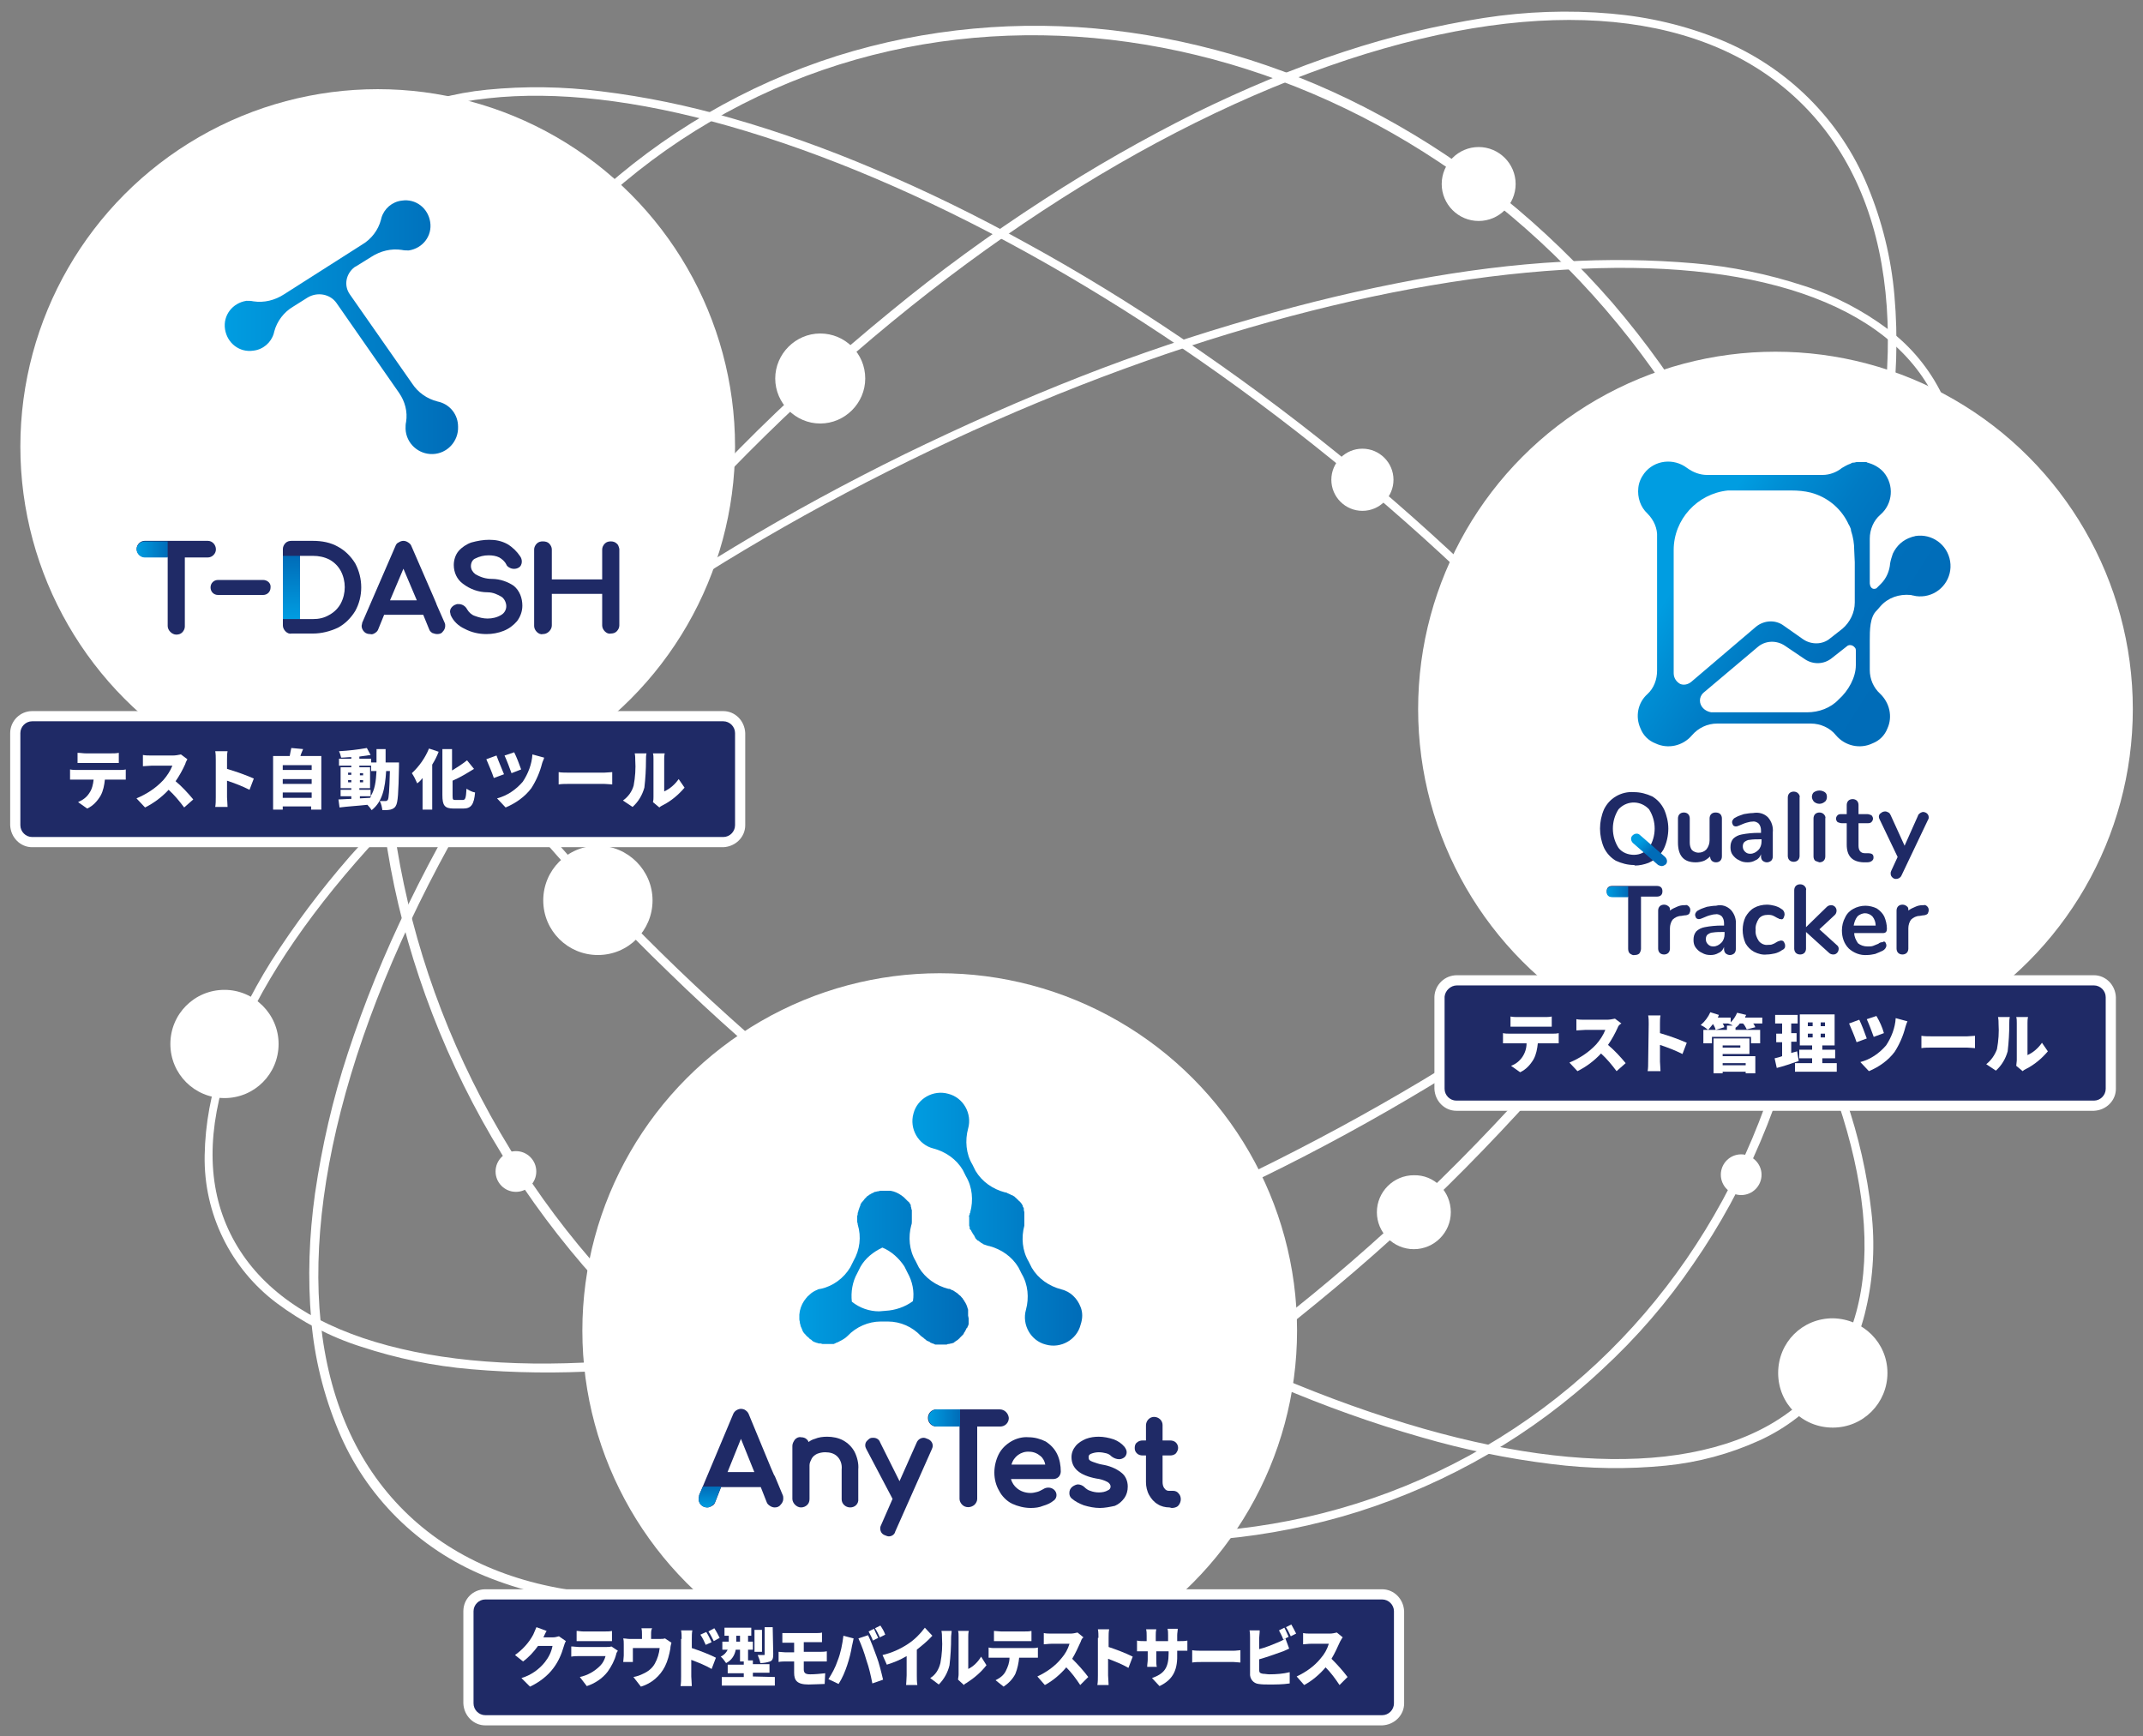 <?xml version="1.0" encoding="utf-8"?>
<!-- Generator: Adobe Illustrator 27.2.0, SVG Export Plug-In . SVG Version: 6.00 Build 0)  -->
<svg version="1.1" id="レイヤー_1" xmlns="http://www.w3.org/2000/svg" xmlns:xlink="http://www.w3.org/1999/xlink" x="0px"
	 y="0px" viewBox="0 0 400 324" style="enable-background:new 0 0 400 324;" xml:space="preserve">
<rect x="0" y="0" width="400" height="324" fill="#808080" stroke="none"/>
<style type="text/css">
	.st0{fill:#FFFFFF;}
	.st1{fill:#1F2A66;}
	.st2{fill:url(#パス_20389_00000165215351493220969870000017840509562159752363_);}
	.st3{fill:url(#長方形_4389_00000067922969452723633070000008692139018573104552_);}
	.st4{fill:url(#パス_20395_00000044871975602834813060000011623122190730476449_);}
	.st5{fill:url(#パス_20396_00000068657289565516976620000004865767168990616201_);}
	.st6{fill:url(#パス_20397_00000073693586886006645860000011881563738484212919_);}
	.st7{fill:url(#パス_20405_00000010286968658984176740000005762795399146224056_);}
	.st8{fill:url(#パス_20406_00000029047479638809335990000002254845150424984999_);}
	.st9{fill:url(#パス_20407_00000162337429287135512210000006067722733685762712_);}
	.st10{fill:url(#パス_20409_00000074409026760380020000000003503499697346790277_);}
	.st11{fill:url(#パス_20423_00000104697538360417115060000008578699135684635037_);}
</style>
<g id="グループ_10488" transform="translate(16431 24423.541)">
	<g id="chain" transform="translate(-16431 -24367.957)">
		<g id="レイヤー_2_00000008851614524994302920000002041506831125587104_" transform="translate(0 -54.042)">
			<g id="bgobj">
				<path id="楕円形_35" class="st0" d="M168.9,83.2c10.9-5.3,21.9-10.2,32.9-14.5c10.7-4.2,21.5-7.8,32-10.8
					c10.3-3,20.5-5.4,30.2-7.2c9.2-1.7,18.4-2.9,27.7-3.4c8.2-0.5,16.4-0.4,24.5,0.3c7,0.6,13.8,2,20.5,4.2c5.7,1.8,11,4.6,15.7,8.1
					c8.7,6.5,13.7,16.8,13.5,27.6c-0.1,5.9-1.2,11.8-3.2,17.4c-2.4,6.6-5.5,12.9-9.2,18.8c-4.4,6.9-9.3,13.4-14.7,19.6
					c-6.2,7-12.7,13.6-19.7,19.8c-7.4,6.6-15.5,13.2-24.2,19.5c-8.8,6.4-18.3,12.7-28.1,18.6c-10.1,6.1-20.7,11.9-31.6,17.2
					c-10.9,5.3-21.9,10.2-32.9,14.5c-10.7,4.2-21.5,7.8-32,10.8c-10.3,3-20.5,5.4-30.2,7.2c-9.2,1.7-18.4,2.8-27.7,3.4
					c-8.2,0.5-16.4,0.4-24.5-0.3c-7-0.6-13.8-2-20.5-4.2c-5.7-1.8-11-4.6-15.7-8.1c-8.7-6.5-13.7-16.8-13.5-27.6
					c0.1-5.9,1.2-11.8,3.2-17.4c2.4-6.6,5.5-12.9,9.2-18.8c4.4-6.9,9.3-13.4,14.7-19.6c6.2-7,12.7-13.6,19.7-19.8
					c7.4-6.6,15.5-13.2,24.2-19.5c8.8-6.5,18.3-12.7,28.1-18.6C147.4,94.3,158.1,88.5,168.9,83.2z M234.5,216.9
					c42.6-20.9,79.2-47.4,103.1-74.8c11.6-13.3,19.6-26,23.7-37.8c4.2-12.1,4.2-22.7-0.2-31.6c-4.3-8.8-12.7-15.4-24.8-19.5
					c-11.8-4-26.8-5.5-44.4-4.4c-36.3,2.2-79.7,14.8-122.3,35.7s-79.2,47.4-103.1,74.8c-11.6,13.3-19.5,26-23.7,37.8
					c-4.2,12.1-4.2,22.7,0.2,31.6s12.7,15.4,24.8,19.5c11.9,4,26.8,5.5,44.3,4.4C148.5,250.5,191.9,237.8,234.5,216.9z"/>
				<path id="楕円形_36" class="st0" d="M138.2,82c8.8-8.9,18.1-17.3,27.9-25.3c9.1-7.5,18.7-14.5,28.6-20.9
					c9.2-6,18.7-11.4,28.5-16.3c9-4.4,18.2-8.3,27.7-11.4c8.5-2.8,17.2-4.9,26.1-6.3c7.8-1.2,15.8-1.5,23.7-0.8
					c7,0.6,13.9,2.2,20.5,4.9c12.4,5.1,22.3,14.9,27.4,27.3c2.7,6.5,4.4,13.4,5,20.4c0.7,7.9,0.4,15.8-0.7,23.7
					c-1.3,8.9-3.3,17.6-6.1,26.1c-3.1,9.5-6.9,18.8-11.3,27.8c-4.8,9.9-10.2,19.4-16.1,28.6c-6.4,9.9-13.3,19.5-20.8,28.7
					c-7.9,9.8-16.3,19.1-25.1,28c-8.8,8.9-18.1,17.3-27.9,25.3c-9.1,7.5-18.7,14.5-28.6,20.9c-9.2,6-18.7,11.4-28.5,16.3
					c-9,4.4-18.2,8.3-27.7,11.4c-8.5,2.8-17.2,4.9-26.1,6.3c-7.8,1.2-15.8,1.5-23.7,0.8c-7-0.6-13.9-2.2-20.5-4.9
					c-12.4-5.1-22.3-14.9-27.4-27.3c-2.7-6.5-4.4-13.4-5-20.4c-0.7-7.9-0.4-15.8,0.7-23.7c1.3-8.9,3.3-17.6,6.1-26.1
					c3.1-9.5,6.9-18.8,11.3-27.8c4.8-9.9,10.2-19.4,16.1-28.6c6.4-9.9,13.3-19.5,20.8-28.7C121,100.2,129.4,90.9,138.2,82z
					 M272.3,215.2c34.9-35.1,60.8-75.1,72.9-112.4c12-37.2,8.9-67.3-8.8-84.9s-47.8-20.5-84.9-8.3c-37.3,12.3-77.1,38.4-112,73.5
					s-60.8,75.1-72.9,112.4c-12,37.2-8.9,67.3,8.8,84.9s47.8,20.5,84.9,8.3C197.5,276.5,237.3,250.4,272.3,215.2L272.3,215.2z"/>
				<path id="楕円形_37" class="st0" d="M131.9,19.7c7.7-4.5,15.8-8.1,24.3-10.8c8.3-2.6,16.8-4.3,25.5-5.1
					c8.6-0.8,17.3-0.7,25.9,0.3c8.7,1,17.3,2.9,25.6,5.5c8.5,2.7,16.7,6.2,24.6,10.5c8.1,4.4,15.7,9.4,22.8,15.2
					c7.3,5.9,14.1,12.5,20.3,19.6c12.8,14.9,22.8,32,29.4,50.4c3.2,8.9,5.6,18,7.1,27.3c1.5,9,2.2,18.2,2,27.3
					c-0.2,8.9-1.2,17.8-3,26.6c-1.8,8.6-4.4,17-7.8,25c-3.4,8-7.5,15.6-12.5,22.8c-4.9,7.2-10.6,13.8-17,19.7
					c-13,12.2-28.6,21.2-45.6,26.6c-8.3,2.6-16.8,4.3-25.5,5.1c-8.6,0.8-17.3,0.7-25.9-0.3c-8.7-1-17.3-2.9-25.6-5.5
					c-8.5-2.7-16.7-6.2-24.6-10.5c-8.1-4.4-15.7-9.4-22.8-15.2c-7.3-5.9-14.1-12.5-20.3-19.6c-12.8-14.9-22.8-32-29.4-50.4
					c-3.2-8.9-5.6-18-7.1-27.3c-1.5-9-2.2-18.2-2-27.3c0.2-8.9,1.2-17.8,3-26.6c1.8-8.6,4.4-17,7.8-25c3.4-8,7.5-15.6,12.5-22.8
					c4.9-7.2,10.6-13.8,17-19.7C117.1,29.5,124.2,24.2,131.9,19.7z M277.1,268.5c61.5-35.9,79.1-120.6,39.3-188.8
					S194.2-14.8,132.7,21.1S53.6,141.7,93.4,209.9S215.6,304.4,277.1,268.5z"/>
				<path id="楕円形_38" class="st0" d="M60.5,29.9c3.5-4.2,7.9-7.6,12.9-10c5.5-2.5,11.4-4.1,17.5-4.7
					c7.1-0.7,14.2-0.6,21.3,0.3c8.2,1,16.4,2.7,24.3,5c9.1,2.6,18,5.8,26.7,9.5c9.7,4.1,19.1,8.7,28.3,13.8
					c9.7,5.3,19.5,11.3,29.1,17.8c9.9,6.7,19.7,13.9,29.2,21.6S268.4,99,277,107.3c8.4,8.1,16.2,16.4,23.5,24.8
					c6.9,7.9,13.3,16.2,19.3,24.8c5.4,7.7,10.4,15.8,14.8,24.1c3.9,7.3,7.2,14.9,10,22.8c2.3,6.7,3.9,13.7,4.7,20.8
					c0.7,6,0.4,12.1-1,18.1c-2.4,10.9-9.8,20-19.9,24.6c-5.5,2.5-11.4,4.1-17.5,4.7c-7.1,0.7-14.2,0.6-21.3-0.3
					c-8.2-1-16.4-2.7-24.3-5c-9.1-2.6-18-5.8-26.7-9.5c-9.7-4.1-19.1-8.7-28.3-13.8c-9.7-5.3-19.5-11.3-29.1-17.8
					c-9.9-6.7-19.7-13.9-29.2-21.6c-9.5-7.7-18.7-15.8-27.2-24.1c-8.4-8.1-16.2-16.4-23.5-24.8c-6.9-7.9-13.3-16.2-19.3-24.8
					c-5.4-7.7-10.4-15.8-14.8-24.1c-3.9-7.3-7.2-14.9-10-22.8c-2.3-6.7-3.9-13.7-4.7-20.8c-0.7-6-0.4-12.1,1-18.1
					C54.7,39.2,57.1,34.2,60.5,29.9z M340,256.2c6.4-7.9,9-18.5,7.7-31.6c-1.3-12.7-6.1-27.2-14.5-42.9
					c-17.2-32.6-47.2-67.1-84.4-97.3s-77.3-52.3-112.7-62.4c-17.2-4.9-32.3-6.6-45-5.2C78,18.2,68.2,23,61.8,30.9s-9,18.5-7.7,31.6
					c1.3,12.7,6.1,27.2,14.5,42.9c17.2,32.6,47.2,67.1,84.4,97.3s77.3,52.3,112.7,62.4c17.2,4.9,32.3,6.6,45,5.2
					C323.8,268.8,333.6,264.1,340,256.2L340,256.2z"/>
				<path id="パス_20378" class="st0" d="M260.1,88c0,3.2-2.6,5.8-5.8,5.8c-3.2,0-5.8-2.6-5.8-5.8c0-3.2,2.6-5.8,5.8-5.8
					C257.5,82.2,260.1,84.8,260.1,88C260.1,88,260.1,88,260.1,88z"/>
				<path id="パス_20379" class="st0" d="M161.5,69.1c0,4.6-3.8,8.4-8.4,8.4c-4.6,0-8.4-3.8-8.4-8.4c0-4.6,3.8-8.4,8.4-8.4
					c0,0,0,0,0,0C157.7,60.7,161.5,64.4,161.5,69.1C161.5,69.1,161.5,69.1,161.5,69.1z"/>
				<path id="パス_20380" class="st0" d="M121.8,166.5c0,5.6-4.5,10.2-10.2,10.2c-5.6,0-10.2-4.5-10.2-10.2
					c0-5.6,4.5-10.2,10.2-10.2C117.2,156.3,121.8,160.9,121.8,166.5z"/>
				<path id="パス_20381" class="st0" d="M52,193.3c0,5.6-4.5,10.1-10.1,10.1c-5.6,0-10.1-4.5-10.1-10.1c0-5.6,4.5-10.1,10.1-10.1
					c0,0,0,0,0,0C47.4,183.2,52,187.7,52,193.3C52,193.3,52,193.3,52,193.3z"/>
				<path id="パス_20382" class="st0" d="M270.8,224.7c0,3.8-3.1,6.9-6.9,6.9s-6.9-3.1-6.9-6.9c0-3.8,3.1-6.9,6.9-6.9l0,0
					C267.7,217.7,270.8,220.8,270.8,224.7C270.8,224.7,270.8,224.7,270.8,224.7z"/>
				<path id="パス_20383" class="st0" d="M282.9,32.8c0,3.8-3.1,6.9-6.9,6.9c-3.8,0-6.9-3.1-6.9-6.9c0-3.8,3.1-6.9,6.9-6.9l0,0
					C279.8,25.9,282.9,29,282.9,32.8C282.9,32.8,282.9,32.8,282.9,32.8z"/>
				<path id="パス_20384" class="st0" d="M328.8,217.7c0,2.1-1.7,3.8-3.8,3.8c-2.1,0-3.8-1.7-3.8-3.8c0-2.1,1.7-3.8,3.8-3.8
					C327,213.9,328.8,215.6,328.8,217.7z"/>
				<path id="パス_20385" class="st0" d="M284.2,191.7c0,2.1-1.7,3.8-3.8,3.8c-2.1,0-3.8-1.7-3.8-3.8c0-2.1,1.7-3.8,3.8-3.8
					C282.5,187.9,284.2,189.6,284.2,191.7z"/>
				<path id="パス_20386" class="st0" d="M100.1,217.1c0,2.1-1.7,3.8-3.8,3.8c-2.1,0-3.8-1.7-3.8-3.8s1.7-3.8,3.8-3.8h0
					C98.4,213.3,100.1,215,100.1,217.1z"/>
				<path id="パス_20387" class="st0" d="M352.3,254.7c0,5.6-4.5,10.2-10.2,10.2s-10.2-4.5-10.2-10.2s4.5-10.2,10.2-10.2
					C347.8,244.6,352.3,249.1,352.3,254.7z"/>
				<circle id="楕円形_39" class="st0" cx="331.4" cy="130.8" r="66.7"/>
				<circle id="楕円形_40" class="st0" cx="70.5" cy="81.8" r="66.7"/>
				<circle id="楕円形_41" class="st0" cx="175.4" cy="246.8" r="66.7"/>
				<path id="パス_20388" class="st1" d="M38.8,99.4H27c-0.8,0-1.5,0.7-1.5,1.5c0,0.8,0.7,1.5,1.5,1.5h4.3v12.9
					c0,0.4,0.2,0.8,0.5,1.1c0.3,0.3,0.7,0.5,1.1,0.5c0.4,0,0.8-0.1,1.1-0.4c0.3-0.3,0.5-0.7,0.5-1.1v-12.9h4.3
					c0.8,0,1.5-0.7,1.5-1.5C40.3,100.1,39.6,99.4,38.8,99.4L38.8,99.4z"/>
				
					<linearGradient id="パス_20389_00000173865173534258692570000000986149558727985314_" gradientUnits="userSpaceOnUse" x1="-86.253" y1="540.656" x2="-85.493" y2="540.656" gradientTransform="matrix(7.63 0 0 -4 683.612 2263.558)">
					<stop  offset="0" style="stop-color:#009DE1"/>
					<stop  offset="1" style="stop-color:#006CB8"/>
				</linearGradient>
				<path id="パス_20389" style="fill:url(#パス_20389_00000173865173534258692570000000986149558727985314_);" d="M27,102.5
					c-0.8,0-1.5-0.7-1.5-1.5c0-0.8,0.7-1.5,1.5-1.5h4.3v3H27z"/>
				<path id="パス_20390" class="st1" d="M81.6,116.8c-0.3,0-0.6-0.1-0.9-0.2c-0.3-0.2-0.5-0.4-0.6-0.7l-1.1-2.7h-7.3l-1.1,2.7
					c-0.1,0.3-0.3,0.5-0.6,0.7c-0.3,0.2-0.6,0.3-0.9,0.2c-0.4,0-0.8-0.1-1.1-0.4c-0.3-0.3-0.5-0.7-0.5-1.1c0-0.2,0.1-0.4,0.1-0.6
					l6.2-14.3c0.1-0.3,0.3-0.6,0.6-0.7c0.3-0.2,0.6-0.3,0.9-0.3c0.3,0,0.6,0.1,0.9,0.3c0.3,0.2,0.5,0.4,0.6,0.7
					c4.7,10.8,4.7,10.8,4.7,10.9l1.5,3.4c0.1,0.2,0.1,0.4,0.1,0.6c0,0.4-0.2,0.8-0.5,1.1C82.4,116.7,82,116.8,81.6,116.8L81.6,116.8
					z M77.8,110.5l-2.5-5.9l-2.5,5.9L77.8,110.5L77.8,110.5z"/>
				<path id="パス_20391" class="st1" d="M66.3,103.6c-0.8-1.3-1.9-2.4-3.2-3.1c-1.4-0.8-3-1.1-4.7-1.1h-4c-0.4,0-0.8,0.1-1.1,0.4
					c-0.3,0.3-0.5,0.7-0.5,1.1v14.3c0,0.4,0.2,0.8,0.5,1.1c0.3,0.3,0.7,0.5,1.1,0.4h4c1.6,0,3.2-0.4,4.7-1.1
					c1.3-0.7,2.4-1.8,3.2-3.1C67.8,109.8,67.8,106.4,66.3,103.6L66.3,103.6z M58.4,114H56v-11.8h2.4c1.1,0,2.1,0.2,3.1,0.7
					c0.9,0.5,1.6,1.2,2.1,2.1c1,1.9,1,4.2,0,6.1c-0.5,0.9-1.2,1.6-2.1,2.1C60.5,113.8,59.5,114,58.4,114L58.4,114z"/>
				<path id="パス_20392" class="st1" d="M91.8,106.5c-1.1,0-2.1-0.3-3.1-0.9c-0.5-0.4-0.8-0.9-0.8-1.5c0-0.6,0.3-1.2,0.8-1.4
					c0.8-0.4,1.6-0.6,2.5-0.6c0.7,0,1.4,0.1,2,0.4c0.5,0.3,1,0.7,1.3,1.3c0.1,0.3,0.4,0.5,0.6,0.6c0.5,0.3,1.2,0.3,1.7,0
					c0.4-0.2,0.6-0.7,0.6-1.1c0-0.4-0.1-0.7-0.3-1c-0.6-0.9-1.4-1.7-2.4-2.3c-1.1-0.6-2.2-0.8-3.4-0.8c-1.1,0-2.2,0.2-3.3,0.5
					c-0.9,0.3-1.8,0.9-2.4,1.6c-0.6,0.7-0.9,1.7-0.9,2.6c0,1.4,0.6,2.7,1.7,3.5c1.3,1,2.9,1.6,4.6,1.6c1,0,1.9,0.4,2.7,0.9
					c0.5,0.4,0.8,1.1,0.8,1.7c0,0.7-0.4,1.3-0.9,1.6c-0.8,0.5-1.7,0.7-2.6,0.7c-0.8,0-1.6-0.2-2.4-0.5c-0.6-0.2-1.1-0.7-1.4-1.2
					c-0.3-0.6-0.9-1-1.6-1c-0.1,0-0.2,0-0.3,0c-0.3,0.1-0.6,0.2-0.9,0.5c-0.2,0.2-0.4,0.5-0.4,0.9c0,0.2,0.1,0.4,0.1,0.6
					c0.5,1.2,1.5,2.1,2.6,2.6c1.3,0.7,2.7,1,4.1,1c1.1,0,2.2-0.2,3.2-0.6c1-0.4,1.8-1,2.5-1.8c0.6-0.8,1-1.8,1-2.9
					c0-1.4-0.5-2.8-1.6-3.7C94.9,107.1,93.4,106.5,91.8,106.5L91.8,106.5z"/>
				<path id="パス_20393" class="st1" d="M115.1,99.9L115.1,99.9c-0.3-0.3-0.7-0.4-1.1-0.4c-0.4,0-0.8,0.1-1.1,0.4
					c-0.3,0.3-0.5,0.7-0.5,1.1v5.6H103V101c0-0.4-0.2-0.8-0.5-1.1c-0.3-0.3-0.7-0.4-1.2-0.4c-0.4,0-0.8,0.1-1.1,0.4
					c-0.3,0.3-0.5,0.7-0.5,1.1v14.3c0,0.4,0.2,0.8,0.5,1.1c0.3,0.3,0.7,0.5,1.1,0.4c0.4,0,0.8-0.1,1.2-0.5c0.3-0.3,0.5-0.7,0.5-1.1
					v-5.9h9.4v5.9c0,0.4,0.2,0.8,0.5,1.1c0.3,0.3,0.7,0.5,1.1,0.4c0.4,0,0.8-0.1,1.1-0.4c0.3-0.3,0.5-0.7,0.5-1.1v-14.3
					C115.5,100.5,115.4,100.1,115.1,99.9z"/>
				<path id="パス_20394" class="st1" d="M49.1,106.7h-8.4c-0.8,0-1.4,0.6-1.4,1.4l0,0l0,0c0,0.8,0.6,1.4,1.4,1.4h0h8.4
					c0.8,0,1.4-0.6,1.4-1.4l0,0l0,0C50.6,107.3,49.9,106.7,49.1,106.7L49.1,106.7z"/>
				
					<linearGradient id="長方形_4389_00000169521507196700242850000007128361670905752253_" gradientUnits="userSpaceOnUse" x1="-79.385" y1="570.439" x2="-79.385" y2="571.199" gradientTransform="matrix(4.213 0 0 -15.46 388.869 8932.989)">
					<stop  offset="0" style="stop-color:#009DE1"/>
					<stop  offset="1" style="stop-color:#006CB8"/>
				</linearGradient>
				
					<rect id="長方形_4389" x="52.8" y="102.2" style="fill:url(#長方形_4389_00000169521507196700242850000007128361670905752253_);" width="3.2" height="11.8"/>
				
					<linearGradient id="パス_20395_00000072279692406600690260000001331460207019508384_" gradientUnits="userSpaceOnUse" x1="-95.464" y1="578.335" x2="-94.704" y2="578.335" gradientTransform="matrix(57.474 0 0 -62.187 5528.601 36024.332)">
					<stop  offset="0" style="stop-color:#009DE1"/>
					<stop  offset="1" style="stop-color:#006CB8"/>
				</linearGradient>
				<path id="パス_20395" style="fill:url(#パス_20395_00000072279692406600690260000001331460207019508384_);" d="M82.1,73.5
					c-0.1,0-0.3-0.1-0.4-0.1c-2-0.5-3.7-1.7-4.8-3.4L65.3,53.4c-1.2-1.7-0.7-3.9,0.9-5.1c0.1,0,0.1-0.1,0.2-0.1l2.9-1.8
					c1.7-1.1,3.7-1.6,5.7-1.3c0.4,0.1,0.9,0.1,1.3,0.1c2.6-0.4,4.4-2.7,4-5.3s-2.7-4.4-5.3-4c-1.8,0.2-3.3,1.5-3.8,3.2
					c0,0.1-0.1,0.3-0.1,0.4c-0.5,1.9-1.8,3.6-3.5,4.6l-14.6,9.3c-1.7,1.1-3.7,1.6-5.7,1.3c-0.4-0.1-0.9-0.1-1.3-0.1
					c-2.6,0.4-4.4,2.7-4,5.3c0.4,2.6,2.7,4.4,5.3,4c1.8-0.2,3.3-1.5,3.8-3.2c0-0.1,0.1-0.3,0.1-0.4c0.5-1.9,1.8-3.6,3.5-4.6l2.7-1.7
					c1.8-1.1,4.2-0.7,5.4,1l11.7,16.8c1.1,1.6,1.6,3.5,1.3,5.4c-0.1,0.4-0.1,0.8-0.1,1.3c0.1,2.7,2.4,4.8,5.1,4.7s4.8-2.4,4.7-5.1
					C85.5,75.9,84.1,74.1,82.1,73.5L82.1,73.5z"/>
				
					<linearGradient id="パス_20396_00000157991300626293280960000002221434597655009974_" gradientUnits="userSpaceOnUse" x1="-95.787" y1="578.024" x2="-95.026" y2="578.024" gradientTransform="matrix(41.992 0 0 -38.282 4171.029 22362.658)">
					<stop  offset="0" style="stop-color:#009DE1"/>
					<stop  offset="1" style="stop-color:#006CB8"/>
				</linearGradient>
				<path id="パス_20396" style="fill:url(#パス_20396_00000157991300626293280960000002221434597655009974_);" d="M180.7,244
					v-0.1c0-0.1,0-0.2,0-0.3c0-0.1,0-0.2,0-0.3c0-0.1,0-0.1,0-0.2c0-0.1,0-0.1,0-0.2c0-0.1-0.1-0.2-0.1-0.3
					c-0.1-0.4-0.3-0.9-0.6-1.3c0-0.1-0.1-0.1-0.1-0.2c-0.1-0.1-0.2-0.2-0.2-0.3c0,0-0.1-0.1-0.1-0.1c0,0,0,0-0.1-0.1
					c-0.1-0.1-0.2-0.3-0.4-0.4c0,0-0.1-0.1-0.1-0.1l0,0c-0.1-0.1-0.2-0.1-0.2-0.2c-0.1-0.1-0.2-0.1-0.3-0.2
					c-0.1-0.1-0.2-0.1-0.3-0.2c-0.1-0.1-0.2-0.1-0.3-0.2c-0.1,0-0.2-0.1-0.3-0.1c0,0-0.1,0-0.1-0.1c0,0,0,0,0,0
					c-0.1,0-0.2-0.1-0.4-0.1c0,0-0.1,0-0.1,0c-2.3-0.6-4.3-2-5.5-4l-0.3-0.6l0,0l-0.3-0.6c-1.2-2-1.4-4.5-0.8-6.7v0
					c0.1-0.2,0.1-0.5,0.1-0.7c0,0,0-0.1,0-0.1c0-0.1,0-0.3,0-0.4v-0.2c0-0.1,0-0.2,0-0.3c0-0.1,0-0.2,0-0.2v-0.1c0-0.1,0-0.1,0-0.2
					c0-0.1,0-0.2,0-0.3c0,0,0-0.1,0-0.1c0,0,0-0.1,0-0.1c0-0.1,0-0.2-0.1-0.3c0,0,0,0,0-0.1c0,0,0,0,0,0c0,0,0-0.1,0-0.1l-0.1-0.3
					c0,0,0,0,0,0c0,0,0-0.1,0-0.1c0,0,0-0.1,0-0.1c0-0.1-0.1-0.2-0.1-0.2c0,0,0,0,0,0c0,0,0,0,0,0c0,0,0-0.1-0.1-0.1c0,0,0,0,0-0.1
					c-0.1-0.1-0.1-0.2-0.2-0.2c0,0,0-0.1-0.1-0.1c-0.1-0.1-0.2-0.2-0.3-0.3c0,0-0.1-0.1-0.1-0.1c-0.1-0.1-0.2-0.2-0.3-0.3l-0.1-0.1
					c-0.6-0.5-1.3-0.9-2-1.1h0c-0.2,0-0.3-0.1-0.5-0.1c0,0-0.1,0-0.1,0c-0.1,0-0.3,0-0.4,0h-0.6c-0.1,0-0.1,0-0.2,0
					c-0.1,0-0.2,0-0.3,0c0,0-0.1,0-0.1,0c-0.1,0-0.1,0-0.2,0l-0.4,0.1c0,0-0.1,0-0.1,0h0c-0.1,0-0.3,0.1-0.4,0.1c0,0,0,0-0.1,0
					c-0.1,0-0.1,0.1-0.2,0.1c0,0,0,0,0,0c-0.2,0.1-0.4,0.2-0.6,0.3c0,0,0,0,0,0c0,0-0.1,0.1-0.1,0.1c0,0,0,0-0.1,0
					c-0.1,0.1-0.2,0.2-0.4,0.3c0,0-0.1,0-0.1,0.1c0,0-0.1,0.1-0.1,0.1c-0.1,0.1-0.2,0.2-0.3,0.3c-0.1,0.1-0.2,0.3-0.3,0.4
					c-0.1,0.1-0.1,0.1-0.2,0.2c-0.1,0.1-0.1,0.2-0.2,0.3c-0.1,0.1-0.1,0.2-0.1,0.3c-0.1,0.2-0.1,0.3-0.2,0.5l-0.1,0.3
					c0,0.1-0.1,0.2-0.1,0.3s0,0.2-0.1,0.3c0,0.2,0,0.4-0.1,0.6c0,0.1,0,0.1,0,0.2v0.1c0,0.1,0,0.3,0,0.4c0,0.1,0,0.1,0,0.2
					c0,0.1,0,0.1,0,0.2c0,0.1,0.1,0.3,0.1,0.4c0,0,0,0.1,0,0.1c0.7,2.3,0.4,4.7-0.8,6.8l-0.3,0.6l0,0l-0.3,0.6c-1.2,2-3.2,3.5-5.5,4
					c0,0-0.1,0-0.1,0c-0.1,0-0.3,0.1-0.4,0.1c-0.1,0-0.1,0.1-0.2,0.1c-0.5,0.2-1,0.5-1.4,0.9c0,0-0.1,0.1-0.1,0.1
					c-0.1,0.1-0.3,0.2-0.4,0.4c0,0-0.1,0.1-0.1,0.1c-0.6,0.7-1,1.5-1.2,2.4c0,0.2-0.1,0.5-0.1,0.7v0.2c0,0.2,0,0.4,0,0.5
					c0,0.1,0,0.1,0,0.2c0,0.2,0.1,0.4,0.1,0.6c0,0,0,0,0,0.1c0.1,0.2,0.1,0.5,0.2,0.7c0,0.1,0.1,0.1,0.1,0.2
					c0.1,0.2,0.1,0.3,0.2,0.5c0,0.1,0.1,0.2,0.1,0.2c0.1,0.2,0.2,0.3,0.3,0.4c0.1,0.1,0.1,0.1,0.2,0.2c0.1,0.2,0.3,0.3,0.4,0.4
					l0.1,0.1c0,0,0.1,0,0.1,0.1c0.1,0.1,0.2,0.2,0.4,0.3c0,0,0.1,0,0.1,0.1c0.1,0.1,0.3,0.2,0.4,0.3c0,0,0,0,0.1,0
					c0.1,0.1,0.3,0.1,0.5,0.2c0,0,0.1,0,0.1,0c0.1,0.1,0.3,0.1,0.4,0.1c0.1,0,0.1,0,0.2,0c0.1,0,0.2,0.1,0.4,0.1c0.1,0,0.2,0,0.2,0
					l0.3,0c0.1,0,0.2,0,0.3,0h0.1c0.1,0,0.1,0,0.2,0c0.1,0,0.2,0,0.3,0c0.1,0,0.2,0,0.3,0c0.1,0,0.2,0,0.2,0c0.1,0,0.2,0,0.3-0.1
					c0.1,0,0.1,0,0.2-0.1c0.1,0,0.2-0.1,0.3-0.1l0.2-0.1c0.1,0,0.1-0.1,0.2-0.1c0.6-0.3,1.1-0.6,1.5-1c0,0,0,0,0,0
					c1.6-1.7,3.9-2.7,6.2-2.7h1.3c2.4,0,4.6,1,6.2,2.7l0,0c0.1,0.1,0.3,0.2,0.4,0.3c0,0,0.1,0,0.1,0.1c0.1,0.1,0.3,0.2,0.4,0.3
					c0,0,0.1,0.1,0.1,0.1c0.1,0.1,0.2,0.1,0.4,0.2l0.2,0.1c0,0,0.1,0,0.1,0.1l0.2,0.1c0,0,0,0,0,0c0.1,0,0.1,0,0.2,0.1
					c0,0,0.1,0,0.1,0c0.1,0,0.1,0,0.2,0.1c0.1,0,0.2,0,0.2,0.1c0,0,0.1,0,0.1,0c0.1,0,0.2,0,0.2,0c0.1,0,0.2,0,0.3,0h0.3
					c0.1,0,0.1,0,0.2,0h0.2c0,0,0.1,0,0.1,0h0.1c0.1,0,0.2,0,0.3,0c0,0,0.1,0,0.1,0h0.1c0,0,0.1,0,0.1,0c0.1,0,0.2,0,0.3-0.1
					c0.1,0,0.1,0,0.2,0c0.1,0,0.3-0.1,0.4-0.1c0,0,0,0,0,0c0,0,0.1,0,0.1,0c0.1,0,0.2-0.1,0.3-0.1s0.2-0.1,0.3-0.2
					c0.1-0.1,0.2-0.1,0.3-0.2c0.1-0.1,0.2-0.1,0.3-0.2c0.1-0.1,0.1-0.1,0.2-0.2c0,0,0.1,0,0.1-0.1c0,0,0,0,0,0
					c0.1-0.1,0.3-0.3,0.4-0.4c0,0,0,0,0.1-0.1c0,0,0.1-0.1,0.1-0.1c0.1-0.1,0.2-0.2,0.2-0.3c0-0.1,0.1-0.1,0.1-0.2
					c0,0,0.1-0.1,0.1-0.1c0.1-0.2,0.2-0.4,0.3-0.6c0,0,0-0.1,0.1-0.1c0.1-0.1,0.1-0.3,0.2-0.4c0-0.1,0.1-0.2,0.1-0.3
					c0,0,0-0.1,0-0.1v0c0-0.1,0-0.1,0-0.2c0-0.1,0-0.1,0-0.2c0-0.1,0-0.2,0-0.3l0,0c0,0,0-0.1,0-0.1c0-0.1,0-0.1,0-0.2L180.7,244
					L180.7,244z M164.1,243.2c-1.8,0-3.6-0.6-5.1-1.8c-0.2-1.8,0.1-3.7,1-5.3l0.3-0.6l0,0l0.3-0.6c0.9-1.6,2.4-2.8,4.1-3.6
					c1.7,0.7,3.1,2,4.1,3.5l0.3,0.6l0,0l0.3,0.6c0.9,1.6,1.3,3.5,1,5.3c-1.5,1.1-3.3,1.7-5.1,1.8L164.1,243.2L164.1,243.2z"/>
				
					<linearGradient id="パス_20397_00000062892860292431866750000005014576372222844343_" gradientUnits="userSpaceOnUse" x1="-95.946" y1="579.191" x2="-95.185" y2="579.191" gradientTransform="matrix(42.024 0 0 -62.577 4202.08 36469.977)">
					<stop  offset="0" style="stop-color:#009DE1"/>
					<stop  offset="1" style="stop-color:#006CB8"/>
				</linearGradient>
				<path id="パス_20397" style="fill:url(#パス_20397_00000062892860292431866750000005014576372222844343_);" d="M201.7,242.4
					c-0.6-1.6-1.9-2.9-3.6-3.3c-2.3-0.6-4.3-2-5.5-4l-0.3-0.6l0,0l-0.3-0.6c-1.2-2-1.4-4.5-0.8-6.7v0c0-0.1,0-0.1,0-0.2
					c0-0.1,0-0.2,0-0.2c0-0.1,0-0.1,0-0.2c0,0,0-0.1,0-0.1c0-0.1,0-0.1,0-0.2c0-0.1,0-0.2,0-0.2c0-0.1,0-0.1,0-0.2v-0.2
					c0-0.1,0-0.2,0-0.2c0-0.1,0-0.1,0-0.2c0-0.1,0-0.1,0-0.2c0,0,0-0.1,0-0.1c0-0.1,0-0.2,0-0.2c0,0,0-0.1,0-0.1
					c0-0.1-0.1-0.3-0.1-0.4c0,0,0,0,0-0.1v0c0,0,0-0.1,0-0.1c0,0,0-0.1,0-0.1c0-0.1-0.1-0.2-0.1-0.2c0,0,0,0,0,0
					c0-0.1-0.1-0.1-0.1-0.2c0,0,0,0,0-0.1c0-0.1-0.1-0.1-0.1-0.2c0,0,0,0,0,0c0,0,0,0,0,0c-0.1-0.1-0.1-0.2-0.2-0.3
					c0,0-0.1-0.1-0.1-0.1c0,0,0-0.1-0.1-0.1c-0.1-0.1-0.1-0.2-0.2-0.2c0,0-0.1-0.1-0.1-0.1c0,0,0-0.1-0.1-0.1
					c-0.1-0.1-0.1-0.1-0.2-0.2c-0.1-0.1-0.1-0.1-0.2-0.2c0,0,0,0,0,0c-0.1-0.1-0.2-0.1-0.2-0.2c-0.1,0-0.1-0.1-0.2-0.1
					c-0.1-0.1-0.3-0.2-0.4-0.2c-0.1,0-0.1-0.1-0.2-0.1c-0.1-0.1-0.3-0.1-0.4-0.2c-0.1,0-0.1,0-0.2-0.1c-0.1,0-0.2-0.1-0.3-0.1
					c0,0-0.1,0-0.1,0c-2.3-0.6-4.3-2-5.5-4l-0.3-0.6l0,0l-0.3-0.6c-1.2-2-1.4-4.5-0.8-6.7c0.8-2.8-0.9-5.8-3.7-6.5
					c-2.8-0.8-5.8,0.9-6.5,3.7c-0.8,2.8,0.9,5.8,3.7,6.5c2.3,0.6,4.3,2,5.5,4l0.3,0.6l0,0l0.3,0.6c1.2,2,1.4,4.5,0.8,6.7v0
					c0,0.1,0,0.2-0.1,0.2c0,0,0,0.1,0,0.1c0,0.1,0,0.2-0.1,0.3s0,0.2,0,0.3c0,0.1,0,0.3,0,0.4v0.2c0,0.1,0,0.2,0,0.3v0.1
					c0,0.1,0,0.2,0,0.3c0,0.1,0,0.2,0,0.3c0,0.1,0.1,0.2,0.1,0.3c0,0,0,0.1,0,0.1c0,0,0,0.1,0,0.1c0,0,0,0.1,0,0.1
					c0,0,0,0.1,0.1,0.1c0,0,0,0.1,0.1,0.1c0,0.1,0.1,0.1,0.1,0.2c0,0.1,0.1,0.1,0.1,0.2c0,0,0,0.1,0.1,0.1c0,0,0,0,0,0.1
					c0,0,0.1,0.1,0.1,0.1c0,0.1,0.1,0.1,0.1,0.2c0,0,0.1,0.1,0.1,0.1c0,0.1,0.1,0.1,0.1,0.2c0,0.1,0.1,0.1,0.1,0.2
					c0,0.1,0.1,0.1,0.1,0.2c0,0,0.1,0.1,0.1,0.1c0,0,0.1,0.1,0.1,0.1c0.1,0.1,0.1,0.1,0.2,0.2c0,0,0,0,0.1,0l0.1,0.1
					c0.1,0.1,0.2,0.1,0.3,0.2c0,0,0.1,0.1,0.1,0.1c0.2,0.1,0.4,0.2,0.5,0.3c0.1,0,0.2,0.1,0.3,0.1c0.1,0,0.2,0.1,0.3,0.1
					c0.1,0,0.2,0.1,0.3,0.1c0,0,0.1,0,0.1,0c2.3,0.6,4.3,2,5.5,4l0.3,0.6l0,0l0.3,0.6c1.2,2,1.4,4.5,0.8,6.7
					c-0.8,2.8,0.9,5.8,3.7,6.5c2.8,0.8,5.8-0.9,6.5-3.7C202.1,244.5,202.1,243.4,201.7,242.4L201.7,242.4z"/>
				<path id="パス_20398" class="st1" d="M158.7,279.8c-0.9,0-1.6-0.7-1.6-1.5c0,0,0,0,0-0.1v-5.5c0.1-0.9-0.2-1.8-0.8-2.4
					c-0.6-0.6-1.4-0.8-2.3-0.8c-0.5,0-1,0.1-1.5,0.3c-0.4,0.2-0.8,0.5-1,0.9c-0.2,0.4-0.4,0.8-0.4,1.2v6.3c0,0.4-0.1,0.8-0.4,1.1
					c-0.3,0.3-0.7,0.5-1.2,0.5c-0.4,0-0.8-0.2-1.1-0.5c-0.3-0.3-0.5-0.7-0.5-1.1v-9.9c0-0.4,0.2-0.8,0.5-1.2
					c0.3-0.3,0.7-0.5,1.1-0.4c0.4,0,0.8,0.1,1.1,0.4c0.1,0.1,0.3,0.3,0.3,0.5c0.4-0.3,0.8-0.5,1.2-0.6c0.7-0.3,1.5-0.4,2.3-0.4
					c1,0,2.1,0.2,3,0.7c0.9,0.5,1.6,1.2,2.1,2.1c0.5,1,0.8,2.2,0.7,3.3v5.5C160.3,279.1,159.6,279.8,158.7,279.8
					C158.7,279.8,158.7,279.8,158.7,279.8L158.7,279.8z"/>
				<path id="パス_20399" class="st1" d="M165.9,285.2c-0.2,0-0.5-0.1-0.7-0.2c-0.6-0.2-0.9-0.7-0.9-1.3c0-0.3,0.1-0.5,0.2-0.7
					l2.1-4.8l-4.9-9.3c-0.1-0.2-0.2-0.4-0.2-0.7c0-0.3,0.1-0.6,0.3-0.8c0.2-0.2,0.4-0.4,0.6-0.5c0.2-0.1,0.4-0.1,0.6-0.1
					c0.6,0,1.1,0.3,1.3,0.9l3.6,7.2l3.2-7.2c0.2-0.5,0.7-0.9,1.3-0.9c0.2,0,0.5,0.1,0.7,0.2c0.6,0.2,1,0.7,1,1.3
					c0,0.2-0.1,0.5-0.2,0.7l-6.8,15.3C167,284.8,166.5,285.2,165.9,285.2L165.9,285.2z"/>
				<path id="パス_20400" class="st1" d="M192.4,279.9c-1.2,0-2.4-0.3-3.5-0.8c-1-0.5-1.9-1.4-2.4-2.4c-0.6-1-0.9-2.2-0.9-3.4
					c0-1.2,0.3-2.4,0.8-3.4c0.5-1,1.3-1.8,2.3-2.4c1-0.6,2.2-0.9,3.3-0.8c1.1,0,2.2,0.3,3.2,0.8c0.9,0.6,1.6,1.3,2.1,2.3
					c0.5,1,0.7,2.2,0.7,3.3c0,0.4-0.2,0.8-0.4,1c-0.3,0.3-0.7,0.4-1,0.4h-7.9c0.2,0.7,0.6,1.3,1.1,1.7c0.7,0.6,1.6,0.9,2.6,0.9
					c0.4,0,0.8-0.1,1.2-0.2c0.4-0.1,0.7-0.3,1.1-0.5c0.3-0.2,0.6-0.3,1-0.3c0.8,0,1.5,0.6,1.5,1.4c0,0.4-0.2,0.8-0.5,1
					c-0.6,0.5-1.3,0.8-2,1C194,279.8,193.2,279.9,192.4,279.9L192.4,279.9z M195.1,271.8c-0.1-0.6-0.4-1.2-0.9-1.6
					c-0.6-0.5-1.3-0.8-2.1-0.8c-1.5-0.1-2.9,0.9-3.3,2.4L195.1,271.8L195.1,271.8z"/>
				<path id="パス_20401" class="st1" d="M205.3,279.9c-1,0-2-0.2-3-0.5c-0.8-0.3-1.6-0.7-2.3-1.3c-0.3-0.3-0.4-0.6-0.4-1
					c0-0.5,0.2-0.9,0.6-1.2c0.3-0.2,0.7-0.4,1-0.4c0.4,0,0.9,0.2,1.2,0.5c0.3,0.3,0.7,0.6,1.1,0.7c0.5,0.2,1.1,0.3,1.6,0.3
					c0.6,0,1.2-0.1,1.7-0.4c0.3-0.1,0.5-0.4,0.5-0.7c0-0.3-0.2-0.6-0.5-0.8c-0.7-0.4-1.4-0.6-2.2-0.7c-3.1-0.6-4.6-1.9-4.6-4
					c0-0.8,0.3-1.5,0.8-2.1c0.5-0.6,1.2-1,1.9-1.3c0.8-0.3,1.6-0.4,2.4-0.4c0.9,0,1.9,0.2,2.8,0.5c0.8,0.3,1.5,0.8,2,1.4
					c0.2,0.3,0.4,0.6,0.4,1c0,0.4-0.2,0.8-0.5,1c-0.3,0.2-0.6,0.3-0.9,0.3c-0.5,0-1-0.2-1.4-0.5c-0.3-0.3-0.6-0.5-1-0.6
					c-0.4-0.1-0.9-0.2-1.4-0.2c-0.5,0-1,0.1-1.5,0.3c-0.4,0.2-0.4,0.4-0.4,0.6c0,0.2,0,0.3,0.1,0.5c0.2,0.2,0.4,0.3,0.7,0.4
					c0.6,0.2,1.1,0.4,1.7,0.5c1.3,0.2,2.6,0.7,3.6,1.5c0.8,0.6,1.2,1.6,1.2,2.6c0,0.8-0.2,1.5-0.6,2.1c-0.5,0.7-1.1,1.2-1.8,1.5
					C207.2,279.7,206.2,279.9,205.3,279.9L205.3,279.9z"/>
				<path id="パス_20402" class="st1" d="M218.3,279.8c-0.8,0-1.6-0.2-2.2-0.6c-0.7-0.4-1.2-1-1.6-1.7c-0.4-0.7-0.6-1.6-0.6-2.4
					v-5h-0.6c-0.4,0-0.8-0.1-1.1-0.4c-0.3-0.3-0.4-0.6-0.4-1c0-0.4,0.1-0.8,0.4-1c0.3-0.3,0.7-0.4,1.1-0.4h0.6v-2.8
					c0-0.9,0.7-1.6,1.5-1.6c0.9,0,1.6,0.7,1.6,1.5c0,0,0,0.1,0,0.1v2.8h1.4c0.4,0,0.8,0.1,1.1,0.4c0.3,0.3,0.4,0.7,0.4,1
					c0,0.4-0.2,0.7-0.4,1c-0.3,0.3-0.7,0.4-1.1,0.4H217v5c0,0.4,0.1,0.9,0.4,1.2c0.2,0.3,0.5,0.4,0.8,0.4h0.8c0.4,0,0.8,0.2,1,0.5
					c0.3,0.3,0.4,0.7,0.4,1.1c0,0.4-0.2,0.9-0.5,1.2c-0.3,0.3-0.8,0.4-1.2,0.4L218.3,279.8L218.3,279.8z"/>
				<path id="パス_20403" class="st1" d="M144.6,279.8c-0.3,0-0.6-0.1-0.9-0.3c-0.3-0.2-0.5-0.4-0.6-0.7l-1.1-2.8h-7.4l-1.1,2.8
					c-0.1,0.3-0.3,0.6-0.6,0.7c-0.3,0.2-0.6,0.3-0.9,0.3c-0.9,0-1.6-0.7-1.6-1.6c0-0.2,0.1-0.4,0.1-0.7l6.3-15
					c0.1-0.3,0.3-0.6,0.6-0.8c0.3-0.2,0.6-0.3,0.9-0.3c0.3,0,0.7,0.1,0.9,0.3c0.3,0.2,0.5,0.5,0.6,0.8c4.7,11.4,4.7,11.4,4.8,11.4
					l1.5,3.6c0.1,0.2,0.1,0.4,0.1,0.7c0,0.4-0.2,0.8-0.5,1.1C145.4,279.7,145,279.8,144.6,279.8L144.6,279.8z M140.8,273.2l-2.5-6.2
					l-2.5,6.2H140.8L140.8,273.2z"/>
				<path id="パス_20404" class="st1" d="M186.6,261.5h-11.8c-0.9,0-1.6,0.7-1.6,1.6c0,0.9,0.7,1.6,1.6,1.6h4.3v13.5
					c0,0.4,0.2,0.8,0.5,1.1c0.6,0.6,1.6,0.6,2.3,0c0.3-0.3,0.5-0.7,0.5-1.1v-13.5h4.3c0.9,0,1.6-0.7,1.6-1.6
					C188.2,262.2,187.5,261.5,186.6,261.5L186.6,261.5z"/>
				
					<linearGradient id="パス_20405_00000143592142465403996250000010458569250516521131_" gradientUnits="userSpaceOnUse" x1="-92.423" y1="554.696" x2="-91.665" y2="554.696" gradientTransform="matrix(7.739 0 0 -4.189 888.587 2586.743)">
					<stop  offset="0" style="stop-color:#009DE1"/>
					<stop  offset="1" style="stop-color:#006CB8"/>
				</linearGradient>
				<path id="パス_20405" style="fill:url(#パス_20405_00000143592142465403996250000010458569250516521131_);" d="M174.9,264.7
					c-0.9,0-1.6-0.7-1.6-1.6c0-0.9,0.7-1.6,1.6-1.6h4.3v3.2L174.9,264.7L174.9,264.7z"/>
				
					<linearGradient id="パス_20406_00000128444949138252074960000002771538774297515938_" gradientUnits="userSpaceOnUse" x1="-87.912" y1="559.692" x2="-87.912" y2="560.452" gradientTransform="matrix(5.566 0 0 -5.036 621.777 3098.423)">
					<stop  offset="0" style="stop-color:#009DE1"/>
					<stop  offset="1" style="stop-color:#006CB8"/>
				</linearGradient>
				<path id="パス_20406" style="fill:url(#パス_20406_00000128444949138252074960000002771538774297515938_);" d="M132,279.8
					c-0.9,0-1.6-0.7-1.6-1.6c0-0.2,0.1-0.4,0.1-0.7l0.7-1.6h3.4l-1.1,2.8c-0.1,0.3-0.3,0.6-0.6,0.7
					C132.6,279.7,132.3,279.8,132,279.8L132,279.8z"/>
				
					<linearGradient id="パス_20407_00000144336148138855991320000015681280189799441840_" gradientUnits="userSpaceOnUse" x1="-96.76" y1="578.992" x2="-96.032" y2="578.571" gradientTransform="matrix(76.69 0 0 -70.001 7735.359 40633.883)">
					<stop  offset="0" style="stop-color:#009DE1"/>
					<stop  offset="0.11" style="stop-color:#008ED4"/>
					<stop  offset="0.3" style="stop-color:#007BC4"/>
					<stop  offset="0.49" style="stop-color:#006FBB"/>
					<stop  offset="0.69" style="stop-color:#006CB8"/>
				</linearGradient>
				<path id="パス_20407" style="fill:url(#パス_20407_00000144336148138855991320000015681280189799441840_);" d="M356.8,98.7
					c-1.6,0.5-2.8,1.6-3.5,3.1c-0.2,0.6-0.4,1.2-0.5,1.8c-0.1,1.4-0.7,2.8-1.7,3.8c-0.2,0.2-0.4,0.4-0.6,0.6l-0.2,0.2
					c-0.1,0.1-0.1,0.1-0.2,0.1c-0.4,0.2-1.2,0-1.1-1.4v-7.9c0-1.7,0.7-3.4,2-4.5c2.3-2,2.6-5.5,0.6-7.9c-0.7-0.8-1.7-1.4-2.7-1.7
					c-0.1,0-0.2-0.1-0.3-0.1c-0.1,0-0.1,0-0.2-0.1c-0.1,0-0.2,0-0.2,0c-0.1,0-0.2,0-0.3,0h0c-0.1,0-0.2,0-0.3,0h-0.3
					c-0.1,0-0.1,0-0.2,0c-0.1,0-0.3,0-0.4,0c-0.1,0-0.1,0-0.2,0c-0.1,0-0.3,0.1-0.5,0.1c0,0-0.1,0-0.1,0c-0.2,0-0.3,0.1-0.5,0.2h0
					c-0.6,0.2-1.1,0.5-1.6,0.8c-1,0.8-2.3,1.3-3.6,1.3h-21.6c-1.3,0-2.6-0.5-3.7-1.3c-2.5-1.9-6.1-1.5-8,1c-0.6,0.8-1,1.7-1.1,2.7
					c-0.2,1.8,0.4,3.6,1.7,4.8c1.2,1.2,1.9,2.8,1.8,4.4v24.9c0,1.7-0.6,3.3-1.8,4.4c-1.8,1.6-2.3,4.2-1.3,6.4
					c0.5,1.3,1.5,2.3,2.8,2.8c2.3,1.1,5.1,0.5,6.8-1.5c1.2-1.4,2.9-2.2,4.7-2.2H338c1.8,0,3.6,0.8,4.7,2.2c1.7,2,4.5,2.6,6.8,1.5
					c1.3-0.5,2.3-1.5,2.8-2.8c1-2.2,0.4-4.8-1.4-6.5c-1.2-1.1-1.9-2.7-1.9-4.4V118c0-1.9,0-4.4,1.3-5.6l0.7-0.8
					c1.4-1.6,3.5-2.3,5.6-2.1c0.2,0,0.3,0.1,0.5,0.1c0.7,0.2,1.5,0.2,2.2,0.1c3.1-0.5,5.2-3.4,4.7-6.5c-0.5-3.1-3.4-5.2-6.5-4.7
					C357.3,98.6,357,98.6,356.8,98.7L356.8,98.7z M317.3,129.2c0-0.5,0.2-1,0.6-1.4l10.2-8.6c1.4-1.2,3.5-1.3,5.1-0.2l3.7,2.5
					c1.5,1,3.5,1,5-0.2l2.8-2.2c0.4-0.4,1.1-0.3,1.5,0.2c0.2,0.2,0.2,0.4,0.2,0.7v2.6c0,2.3-1.4,4.8-3.2,6.4c-0.1,0.1,0.1-0.1,0,0
					c-1.5,1.6-3.7,2.4-5.9,2.4h-17.9C318.2,131.2,317.3,130.3,317.3,129.2L317.3,129.2L317.3,129.2L317.3,129.2z M346.2,103.4
					L346.2,103.4v7.5c0,1.9-0.9,3.7-2.3,4.9l-2.3,1.8c-1.4,1.2-3.5,1.2-5,0.2l-3.7-2.6c-1.5-1.1-3.6-1-5.1,0.2l-12.1,10.3
					c-0.6,0.5-1.4,0.7-2.1,0.4c-0.7-0.4-1.2-1.1-1.2-2v-20.8h0v-2.2c0-5.7,4.4-10.5,10.1-11.1c0.3,0,0.6,0,0.9,0h11
					c1.2,0,2.4,0.1,3.6,0.4c3,0.8,5.5,2.8,6.9,5.6c0.1,0.3,0.3,0.5,0.4,0.8v0c0.1,0.2,0.2,0.4,0.2,0.7c0.4,1.2,0.6,2.4,0.6,3.7
					L346.2,103.4L346.2,103.4z"/>
				<path id="パス_20408" class="st1" d="M304.2,176.4c-0.2-0.2-0.3-0.5-0.3-0.9v-9.7H301c-0.7,0-1.1-0.3-1.1-1s0.4-1,1.1-1h8.2
					c0.7,0,1.1,0.3,1.1,1c0,0.7-0.4,1-1.1,1h-2.9v9.7c0,0.3-0.1,0.6-0.3,0.9c-0.2,0.2-0.5,0.3-0.9,0.3
					C304.8,176.8,304.5,176.6,304.2,176.4L304.2,176.4z"/>
				
					<linearGradient id="パス_20409_00000044899883092801168810000016231029761320533409_" gradientUnits="userSpaceOnUse" x1="-97.966" y1="526.775" x2="-97.205" y2="526.775" gradientTransform="matrix(5.266 0 0 -2.608 815.767 1538.696)">
					<stop  offset="0" style="stop-color:#009DE1"/>
					<stop  offset="1" style="stop-color:#006CB8"/>
				</linearGradient>
				<path id="パス_20409" style="fill:url(#パス_20409_00000044899883092801168810000016231029761320533409_);" d="M303.9,163.9
					v2H301c-0.7,0-1.1-0.3-1.1-1s0.4-1,1.1-1L303.9,163.9L303.9,163.9z"/>
				<path id="パス_20410" class="st1" d="M315.2,167.6c0.2,0.2,0.3,0.4,0.3,0.7c0,0.3-0.1,0.5-0.2,0.7c-0.2,0.2-0.5,0.3-0.9,0.3
					l-0.6,0.1c-0.6,0-1.2,0.3-1.6,0.7c-0.3,0.4-0.5,1-0.5,1.6v3.8c0,0.3-0.1,0.6-0.3,0.8c-0.2,0.2-0.5,0.3-0.8,0.3
					c-0.3,0-0.6-0.1-0.8-0.3c-0.2-0.2-0.3-0.5-0.3-0.8v-7.1c0-0.3,0.1-0.6,0.3-0.8c0.2-0.2,0.5-0.3,0.8-0.3c0.3,0,0.6,0.1,0.8,0.3
					c0.2,0.1,0.3,0.3,0.3,0.6v0.2c0.4-0.3,0.8-0.5,1.3-0.7c0.4-0.2,0.9-0.3,1.3-0.3l0.3,0C314.7,167.3,315,167.4,315.2,167.6
					L315.2,167.6z"/>
				<path id="パス_20411" class="st1" d="M359.7,167.6c0.2,0.2,0.3,0.4,0.3,0.7c0,0.3-0.1,0.5-0.2,0.7c-0.2,0.2-0.6,0.3-0.9,0.3
					l-0.6,0.1c-0.6,0-1.2,0.3-1.6,0.7c-0.3,0.4-0.5,1-0.5,1.6v3.8c0,0.3-0.1,0.6-0.3,0.8c-0.2,0.2-0.5,0.3-0.8,0.3
					c-0.3,0-0.6-0.1-0.8-0.3c-0.2-0.2-0.3-0.5-0.3-0.8v-7.1c0-0.3,0.1-0.6,0.3-0.8c0.2-0.2,0.5-0.3,0.8-0.3c0.3,0,0.6,0.1,0.8,0.3
					c0.2,0.1,0.3,0.3,0.3,0.6v0.2c0.4-0.3,0.8-0.5,1.3-0.7c0.4-0.2,0.9-0.3,1.3-0.3l0.3,0C359.2,167.3,359.5,167.4,359.7,167.6
					L359.7,167.6z"/>
				<path id="パス_20412" class="st1" d="M323.1,168.3c0.7,0.8,1,1.8,0.9,2.8v4.5c0,0.3-0.1,0.6-0.3,0.8c-0.5,0.4-1.1,0.4-1.6,0
					c-0.2-0.2-0.3-0.5-0.3-0.8v-0.4c-0.2,0.5-0.5,0.9-1,1.1c-0.5,0.3-1,0.4-1.5,0.4c-0.6,0-1.1-0.1-1.6-0.4c-0.5-0.2-0.9-0.6-1.2-1
					c-0.3-0.4-0.4-0.9-0.4-1.4c0-0.6,0.1-1.1,0.5-1.6c0.4-0.4,1-0.7,1.6-0.8c1-0.2,2.1-0.3,3.1-0.3h0.5v-0.4c0-0.5-0.1-0.9-0.4-1.3
					c-0.3-0.3-0.8-0.5-1.2-0.4c-0.4,0-0.7,0.1-1.1,0.2c-0.4,0.1-0.8,0.3-1.3,0.5c-0.2,0.1-0.5,0.2-0.7,0.2c-0.2,0-0.4-0.1-0.5-0.2
					c-0.1-0.2-0.2-0.4-0.2-0.6c0-0.2,0.1-0.4,0.2-0.5c0.1-0.2,0.3-0.3,0.5-0.4c0.5-0.3,1-0.4,1.5-0.6c0.6-0.1,1.2-0.2,1.7-0.2
					C321.4,167.2,322.4,167.6,323.1,168.3L323.1,168.3z M321.3,174.4c0.4-0.4,0.6-1,0.6-1.6v-0.4h-0.3c-0.6,0-1.3,0-1.9,0.1
					c-0.4,0-0.7,0.2-1,0.4c-0.2,0.2-0.3,0.5-0.3,0.8c0,0.4,0.1,0.7,0.4,1c0.3,0.3,0.6,0.4,1,0.4
					C320.4,175.1,320.9,174.8,321.3,174.4L321.3,174.4z"/>
				<path id="パス_20413" class="st1" d="M327.4,176.1c-0.7-0.4-1.2-0.9-1.6-1.6c-0.7-1.6-0.7-3.4,0-4.9c0.4-0.7,0.9-1.3,1.6-1.7
					c0.7-0.4,1.6-0.6,2.4-0.6c0.5,0,1,0.1,1.4,0.2c0.4,0.1,0.9,0.3,1.3,0.6c0.4,0.2,0.6,0.6,0.6,1c0,0.2-0.1,0.5-0.2,0.7
					c-0.1,0.2-0.3,0.3-0.5,0.2c-0.1,0-0.3,0-0.4-0.1c-0.1-0.1-0.3-0.1-0.4-0.2c-0.2-0.1-0.5-0.3-0.8-0.4c-0.3-0.1-0.6-0.1-0.8-0.1
					c-0.7,0-1.3,0.2-1.7,0.7c-0.4,0.6-0.7,1.4-0.6,2.1c-0.1,0.8,0.2,1.5,0.6,2.1c0.4,0.5,1.1,0.8,1.7,0.7c0.3,0,0.6,0,0.8-0.1
					c0.3-0.1,0.5-0.2,0.8-0.4c0.2-0.1,0.3-0.2,0.5-0.2c0.1-0.1,0.3-0.1,0.4-0.1c0.2,0,0.4,0.1,0.5,0.3c0.1,0.2,0.2,0.4,0.2,0.6
					c0,0.2,0,0.4-0.1,0.5c-0.1,0.2-0.3,0.3-0.5,0.4c-0.4,0.3-0.9,0.5-1.3,0.6c-0.5,0.1-1,0.2-1.5,0.2
					C329,176.7,328.2,176.5,327.4,176.1L327.4,176.1z"/>
				<path id="パス_20414" class="st1" d="M343.2,175.5c0,0.3-0.1,0.6-0.3,0.8c-0.2,0.2-0.4,0.3-0.7,0.3c-0.3,0-0.6-0.1-0.8-0.3
					l-4.3-3.9v3.1c0,0.3-0.1,0.6-0.3,0.8c-0.2,0.2-0.5,0.3-0.8,0.3c-0.3,0-0.6-0.1-0.8-0.3c-0.2-0.2-0.3-0.5-0.3-0.8v-10.9
					c0-0.3,0.1-0.6,0.3-0.8c0.2-0.2,0.5-0.3,0.8-0.3c0.3,0,0.6,0.1,0.8,0.3c0.2,0.2,0.4,0.5,0.3,0.8v6.9l3.9-3.8
					c0.2-0.2,0.5-0.3,0.8-0.3c0.6,0,1,0.5,1,1c0,0.3-0.1,0.6-0.3,0.8l-2.9,2.7l3.2,2.9C343.1,175,343.2,175.3,343.2,175.5
					L343.2,175.5z"/>
				<path id="パス_20415" class="st1" d="M351.9,174.3c0.1,0.2,0.2,0.4,0.2,0.6c0,0.4-0.3,0.8-0.7,1c-0.4,0.2-0.9,0.4-1.4,0.6
					c-0.5,0.1-1,0.2-1.5,0.2c-1.3,0.1-2.5-0.4-3.4-1.2c-0.9-0.9-1.3-2.1-1.3-3.4c0-0.8,0.2-1.7,0.6-2.4c0.3-0.7,0.9-1.3,1.5-1.6
					c0.7-0.4,1.5-0.6,2.3-0.6c0.7,0,1.5,0.2,2.1,0.5c0.6,0.4,1.1,0.9,1.4,1.5c0.3,0.7,0.5,1.5,0.5,2.3c0,0.5-0.2,0.8-0.7,0.8h-5.4
					c0,0.7,0.3,1.3,0.7,1.9c0.5,0.4,1.1,0.6,1.8,0.6c0.4,0,0.7,0,1-0.1c0.3-0.1,0.7-0.3,1-0.4c0.2-0.2,0.5-0.3,0.8-0.3
					C351.6,174.1,351.8,174.2,351.9,174.3L351.9,174.3z M346.7,169.5c-0.4,0.5-0.6,1.1-0.7,1.7h4.1c0-0.6-0.2-1.2-0.6-1.7
					c-0.4-0.4-0.9-0.6-1.4-0.6C347.7,168.9,347.1,169.1,346.7,169.5L346.7,169.5z"/>
				<path id="パス_20416" class="st1" d="M321.1,150.4c0.2,0.2,0.3,0.5,0.3,0.8v7.1c0,0.3-0.1,0.6-0.3,0.8
					c-0.2,0.2-0.5,0.3-0.8,0.3c-0.3,0-0.6-0.1-0.8-0.3c-0.2-0.2-0.3-0.5-0.3-0.8l0,0c-0.3,0.3-0.7,0.6-1.1,0.8
					c-0.5,0.2-1.1,0.3-1.6,0.3c-2.2,0-3.3-1.2-3.3-3.7v-4.5c0-0.3,0.1-0.6,0.3-0.8c0.2-0.2,0.5-0.3,0.8-0.3c0.3,0,0.6,0.1,0.8,0.3
					c0.2,0.2,0.3,0.5,0.3,0.8v4.5c0,0.5,0.1,1,0.4,1.4c0.3,0.3,0.8,0.5,1.2,0.5c0.6,0,1.1-0.2,1.5-0.6c0.4-0.5,0.6-1.1,0.6-1.7v-4.1
					c0-0.3,0.1-0.6,0.3-0.8c0.2-0.2,0.5-0.3,0.8-0.3C320.6,150.1,320.9,150.2,321.1,150.4L321.1,150.4z"/>
				<path id="パス_20417" class="st1" d="M330,151c0.7,0.8,1,1.8,0.9,2.8v4.5c0,0.3-0.1,0.6-0.3,0.8c-0.5,0.4-1.1,0.4-1.6,0
					c-0.2-0.2-0.3-0.5-0.3-0.8v-0.4c-0.2,0.5-0.5,0.9-1,1.1c-0.5,0.3-1,0.4-1.5,0.4c-0.6,0-1.1-0.1-1.6-0.4c-0.5-0.2-0.9-0.6-1.2-1
					c-0.3-0.4-0.4-0.9-0.4-1.4c0-0.6,0.1-1.1,0.5-1.6c0.4-0.4,1-0.7,1.6-0.8c1-0.2,2.1-0.3,3.1-0.3h0.5v-0.4c0-0.5-0.1-0.9-0.4-1.3
					c-0.3-0.3-0.8-0.5-1.2-0.4c-0.4,0-0.7,0.1-1.1,0.2c-0.4,0.1-0.8,0.3-1.3,0.5c-0.2,0.1-0.5,0.2-0.7,0.2c-0.2,0-0.4-0.1-0.5-0.2
					c-0.1-0.2-0.2-0.4-0.2-0.6c0-0.2,0.1-0.4,0.2-0.5c0.1-0.2,0.3-0.3,0.5-0.4c0.5-0.3,1-0.4,1.5-0.6c0.6-0.1,1.2-0.2,1.7-0.2
					C328.3,150,329.3,150.3,330,151L330,151z M328.2,157.1c0.4-0.4,0.6-1,0.6-1.6v-0.4h-0.3c-0.6,0-1.3,0-1.9,0.1
					c-0.4,0-0.7,0.2-1,0.4c-0.2,0.2-0.3,0.5-0.3,0.8c0,0.4,0.1,0.7,0.4,1c0.3,0.3,0.6,0.4,1,0.4
					C327.3,157.8,327.8,157.5,328.2,157.1L328.2,157.1z"/>
				<path id="パス_20418" class="st1" d="M334,159c-0.2-0.2-0.3-0.5-0.3-0.8v-10.9c0-0.3,0.1-0.6,0.3-0.8c0.2-0.2,0.5-0.3,0.8-0.3
					c0.3,0,0.6,0.1,0.8,0.3c0.2,0.2,0.4,0.5,0.3,0.8v10.9c0,0.3-0.1,0.6-0.3,0.8c-0.2,0.2-0.5,0.3-0.8,0.3
					C334.5,159.3,334.2,159.2,334,159z"/>
				<path id="パス_20419" class="st1" d="M338.6,148.1c-0.2-0.2-0.4-0.6-0.4-0.9c0-0.3,0.1-0.7,0.4-0.9c0.6-0.4,1.4-0.4,2,0
					c0.3,0.2,0.4,0.5,0.4,0.9c0,0.3-0.1,0.7-0.4,0.9C340,148.6,339.2,148.6,338.6,148.1L338.6,148.1z M338.8,159.1
					c-0.2-0.2-0.3-0.5-0.3-0.8v-7.1c0-0.3,0.1-0.6,0.3-0.8c0.2-0.2,0.5-0.3,0.8-0.3c0.3,0,0.6,0.1,0.8,0.3c0.2,0.2,0.4,0.5,0.3,0.8
					v7.1c0,0.3-0.1,0.6-0.3,0.8c-0.2,0.2-0.5,0.3-0.8,0.3C339.3,159.3,339,159.2,338.8,159.1L338.8,159.1z"/>
				<path id="パス_20420" class="st1" d="M349.7,158.5c0,0.3-0.1,0.5-0.4,0.7c-0.3,0.2-0.7,0.2-1,0.2l-0.5,0
					c-2.1-0.1-3.1-1.2-3.1-3.3v-4h-0.9c-0.3,0-0.5-0.1-0.8-0.2c-0.4-0.4-0.4-0.9,0-1.3c0.2-0.2,0.5-0.2,0.8-0.2h0.9v-1.7
					c0-0.3,0.1-0.6,0.3-0.8c0.2-0.2,0.5-0.3,0.8-0.3c0.3,0,0.6,0.1,0.8,0.3c0.2,0.2,0.3,0.5,0.3,0.8v1.7h1.6c0.3,0,0.5,0.1,0.8,0.2
					c0.4,0.4,0.4,0.9,0,1.3c-0.2,0.2-0.5,0.2-0.8,0.2h-1.6v4.2c0,0.9,0.4,1.4,1.2,1.4l0.5,0C349.4,157.7,349.7,157.9,349.7,158.5
					L349.7,158.5z"/>
				<path id="パス_20421" class="st1" d="M358.4,150.2c0.2-0.1,0.4-0.2,0.5-0.2c0.3,0,0.6,0.1,0.8,0.3c0.2,0.2,0.3,0.4,0.3,0.7
					c0,0.1,0,0.3-0.1,0.4l-5,10.5c-0.2,0.4-0.6,0.6-1,0.6c-0.3,0-0.5-0.1-0.7-0.3c-0.2-0.2-0.3-0.4-0.3-0.7c0-0.2,0-0.3,0.1-0.5
					l1.2-2.6l-3.4-7.1c-0.2-0.4-0.1-0.9,0.3-1.1c0.2-0.2,0.5-0.3,0.8-0.3c0.2,0,0.4,0.1,0.6,0.2c0.2,0.1,0.3,0.3,0.4,0.5l2.6,5.7
					l2.5-5.6C358,150.5,358.2,150.4,358.4,150.2L358.4,150.2z"/>
				<path id="パス_20422" class="st1" d="M305,159.9c-1.2,0-2.3-0.3-3.4-0.8c-1-0.6-1.7-1.4-2.2-2.4c-1-2.3-1-4.9,0-7.2
					c0.5-1,1.2-1.8,2.2-2.4c1-0.6,2.2-0.9,3.4-0.8c1.2,0,2.3,0.3,3.4,0.8c1,0.6,1.7,1.4,2.2,2.4c0.5,1.1,0.8,2.4,0.8,3.6
					c0,1.3-0.3,2.7-0.9,3.9c-0.6,1-1.5,1.9-2.6,2.4l-0.2,0.1c-0.8,0.3-1.7,0.5-2.5,0.5L305,159.9L305,159.9z M307.8,156.7
					c1.4-2.2,1.4-5,0-7.2c-1.5-1.6-3.9-1.7-5.5-0.2c-0.1,0.1-0.2,0.2-0.2,0.2c-1.4,2.2-1.4,5,0,7.2c0.7,0.9,1.8,1.3,2.9,1.3
					C306.1,158,307.1,157.5,307.8,156.7L307.8,156.7z"/>
				
					<linearGradient id="パス_20423_00000147930396854789821240000009366716233270790303_" gradientUnits="userSpaceOnUse" x1="-97.466" y1="563.401" x2="-96.912" y2="562.824" gradientTransform="matrix(8.848 0 0 -8.034 1168.409 4681.933)">
					<stop  offset="0" style="stop-color:#009DE1"/>
					<stop  offset="0.16" style="stop-color:#008CD3"/>
					<stop  offset="0.41" style="stop-color:#006CB8"/>
				</linearGradient>
				<path id="パス_20423" style="fill:url(#パス_20423_00000147930396854789821240000009366716233270790303_);" d="M310.2,160.1
					c-0.2,0-0.5-0.1-0.7-0.2l-4.7-4.1c-0.4-0.4-0.5-1-0.1-1.4c0.4-0.4,1-0.5,1.4-0.1c0,0,0,0,0,0l4.7,4.1c0.4,0.4,0.5,1,0.1,1.4
					C310.7,159.9,310.5,160.1,310.2,160.1L310.2,160.1z"/>
				<g id="グループ_10459" transform="translate(0 229.875)">
					<g id="グループ_10458">
						<path id="長方形_4391" class="st0" d="M6-98.7h129c2.2,0,4,1.8,4.1,4.1v17.2c0,2.2-1.8,4-4.1,4.1H6c-2.2,0-4-1.8-4.1-4.1
							v-17.2C1.9-96.8,3.7-98.7,6-98.7z M135-77.2c0.1,0,0.3-0.1,0.3-0.3l0,0v-17.2c0-0.1-0.1-0.3-0.3-0.3l0,0H6
							c-0.1,0-0.3,0.1-0.3,0.3v17.2c0,0.1,0.1,0.3,0.3,0.3H135z"/>
					</g>
					<path id="長方形_4392" class="st1" d="M6-96.8h129c1.2,0,2.2,1,2.2,2.2v17.2c0,1.2-1,2.2-2.2,2.2H6c-1.2,0-2.2-1-2.2-2.2
						v-17.2C3.8-95.8,4.8-96.8,6-96.8z"/>
				</g>
				<g id="グループ_10460" transform="translate(25.775 246.462)">
					<path id="パス_20424" class="st0" d="M-11.4-104.3h7.9c0.4,0,0.8,0,1.2-0.1v1.9c-0.3,0-0.8,0-1.2,0h-2.7
						c-0.1,1-0.3,2.1-0.8,3c-0.6,1-1.4,1.9-2.5,2.4l-1.7-1.2c0.9-0.4,1.6-0.9,2.1-1.7c0.5-0.7,0.7-1.6,0.8-2.5h-3.2
						c-0.3,0-0.9,0-1.2,0v-1.9C-12.2-104.3-11.8-104.3-11.4-104.3L-11.4-104.3z M-9.8-107.4H-5c0.5,0,0.9,0,1.4-0.1v1.9
						c-0.5,0-0.9,0-1.4,0h-4.9c-0.4,0-1,0-1.4,0v-1.9C-10.7-107.5-10.3-107.4-9.8-107.4L-9.8-107.4z"/>
					<path id="パス_20425" class="st0" d="M8.8-105.4c-0.5,1.1-1.1,2.2-1.8,3.2c1.2,1,2.3,2.2,3.3,3.4l-1.7,1.5
						c-0.9-1.2-1.8-2.3-2.9-3.3c-1.3,1.4-2.8,2.5-4.4,3.3L-0.3-99c1.9-0.8,3.6-1.9,5-3.4c0.7-0.8,1.3-1.7,1.7-2.7H2.5
						c-0.5,0-1.2,0.1-1.6,0.1v-2.1c0.5,0.1,1,0.1,1.6,0.1h4c0.5,0,1-0.1,1.5-0.2l1.2,0.9C9.1-106.1,8.9-105.8,8.8-105.4L8.8-105.4z"
						/>
					<path id="パス_20426" class="st0" d="M14.5-106.2c0-0.5,0-1.1-0.1-1.6h2.3c-0.1,0.5-0.1,1-0.1,1.6v1.7c1.7,0.5,3.4,1.1,5,1.8
						l-0.8,2.1c-1.4-0.7-2.7-1.2-4.2-1.7v3.1c0,0.3,0.1,1.3,0.1,1.8h-2.3c0.1-0.6,0.1-1.2,0.1-1.8L14.5-106.2L14.5-106.2z"/>
					<path id="パス_20427" class="st0" d="M34.2-106.9v10h-1.9v-0.6H27v0.6h-1.8v-10h3.1c0.1-0.5,0.2-1.1,0.3-1.5l2.2,0.2
						c-0.2,0.5-0.4,0.9-0.5,1.3L34.2-106.9L34.2-106.9z M27-105.2v0.9h5.4v-0.9H27z M27-102.6v0.9h5.4v-0.9H27z M32.4-99.1v-1H27v1
						H32.4z"/>
					<path id="パス_20428" class="st0" d="M48.7-105.7c0,0,0,0.5,0,0.8c-0.1,4.9-0.2,6.7-0.6,7.3c-0.2,0.4-0.6,0.6-1,0.7
						c-0.5,0.1-1,0.1-1.5,0.1c-0.1-0.6-0.2-1.2-0.5-1.7c0.5,0,0.9,0,1.1,0c0.2,0,0.3-0.1,0.4-0.2c0.2-0.3,0.3-1.7,0.4-5.4h-0.7
						c-0.2,3.3-0.7,5.7-2.7,7.3c-0.2-0.3-0.5-0.7-0.8-1c-1.8,0.2-3.7,0.3-5.2,0.5l-0.2-1.5c0.7,0,1.5-0.1,2.4-0.1v-0.5h-2v-1.2h2
						v-0.3h-2v-3.9h2v-0.3h-2.3v-1.3h2.3v-0.3c-0.7,0-1.3,0.1-1.9,0.1c-0.1-0.4-0.2-0.8-0.4-1.2c1.8-0.1,3.5-0.3,5.2-0.6l0.7,1.3
						c-0.6,0.1-1.3,0.2-2.1,0.3v0.4h2.2v1.3h-2.2v0.3h2v3.9h-2v0.3h2.1v1.2c0.8-1.2,1-2.8,1.1-4.7h-1v-1.6h1v-2.5h1.7
						c0,0.9,0,1.7,0,2.5L48.7-105.7L48.7-105.7z M39.2-103.4h0.6v-0.4h-0.6V-103.4z M39.8-102v-0.4h-0.6v0.4H39.8z M41.4-103.7v0.4
						H42v-0.4L41.4-103.7z M42-102.4h-0.6v0.4H42V-102.4z M41.4-99l1.9-0.1c0.1-0.1,0.1-0.2,0.2-0.3h-2.1L41.4-99L41.4-99z"/>
					<path id="パス_20429" class="st0" d="M56.1-107.7c-0.3,0.8-0.7,1.6-1.2,2.4v8.4h-1.8v-5.9c-0.3,0.4-0.6,0.7-1,1
						c-0.3-0.7-0.6-1.3-1-1.9c1.4-1.3,2.5-2.9,3.2-4.6L56.1-107.7L56.1-107.7z M60.6-98.7c0.5,0,0.6-0.4,0.7-2.1
						c0.5,0.3,1,0.6,1.6,0.7c-0.2,2.2-0.7,3-2.2,3h-1.8c-1.7,0-2.1-0.6-2.1-2.5v-8.6h1.8v4c1-0.6,1.9-1.2,2.8-1.9l1.3,1.6
						c-1.3,0.8-2.6,1.6-4,2.2v2.8c0,0.8,0.1,0.8,0.6,0.8L60.6-98.7L60.6-98.7z"/>
					<path id="パス_20430" class="st0" d="M68.3-103.5l-1.9,0.7c-0.4-1.2-0.9-2.3-1.4-3.5l1.9-0.7C67.2-106.1,68-104.3,68.3-103.5
						z M75.4-105.5c-0.4,1.6-1.1,3.2-2,4.6c-1.2,1.6-2.9,2.8-4.8,3.6L67-99c1.9-0.5,3.5-1.6,4.8-3.1c1-1.5,1.7-3.3,1.8-5.1l2.2,0.6
						C75.7-106.2,75.5-105.9,75.4-105.5L75.4-105.5z M71.5-104.4l-1.8,0.7c-0.4-1.1-0.8-2.2-1.3-3.3l1.8-0.6
						C70.7-106.6,71.1-105.5,71.5-104.4L71.5-104.4z"/>
					<path id="パス_20431" class="st0" d="M80.6-103.8H87c0.5,0,1.1-0.1,1.5-0.1v2.3c-0.3,0-1-0.1-1.5-0.1h-6.4
						c-0.7,0-1.6,0-2.1,0.1v-2.3C78.9-103.8,80-103.8,80.6-103.8z"/>
					<path id="パス_20432" class="st0" d="M92.5-101.4c0.3-1.6,0.4-3.2,0.3-4.7c0-0.4,0-0.8-0.1-1.3h2.2c-0.1,0.4-0.1,0.8-0.1,1.2
						c0,1.8-0.1,3.5-0.3,5.2c-0.4,1.4-1.1,2.6-2.2,3.6l-1.8-1.2C91.5-99.3,92.2-100.3,92.5-101.4L92.5-101.4z M96.2-99.3v-7
						c0-0.4,0-0.8-0.1-1.1h2.2c-0.1,0.4-0.1,0.8-0.1,1.1v6c1.1-0.5,2-1.3,2.7-2.3l1.1,1.6c-1.1,1.3-2.5,2.5-4.1,3.3
						c-0.2,0.1-0.4,0.2-0.6,0.4l-1.2-1C96.2-98.7,96.2-99,96.2-99.3L96.2-99.3z"/>
				</g>
				<g id="グループ_10462" transform="translate(349.839 294.671)">
					<g id="グループ_10461">
						<path id="長方形_4394" class="st0" d="M-77.9-114.2H41c2.2,0,4,1.8,4.1,4.1V-93c0,2.2-1.8,4-4.1,4.1h-119
							c-2.2,0-4-1.8-4.1-4.1v-17.2C-82-112.4-80.2-114.2-77.9-114.2z M41-92.7c0.1,0,0.3-0.1,0.3-0.3l0,0v-17.2
							c0-0.1-0.1-0.3-0.3-0.3l0,0h-119c-0.1,0-0.3,0.1-0.3,0.3V-93c0,0.1,0.1,0.3,0.3,0.3H41z"/>
					</g>
					<path id="長方形_4395" class="st1" d="M-77.9-112.3H41c1.2,0,2.2,1,2.2,2.2V-93c0,1.2-1,2.2-2.2,2.2h-119
						c-1.2,0-2.2-1-2.2-2.2v-17.2C-80.1-111.3-79.1-112.3-77.9-112.3z"/>
				</g>
				<g id="グループ_10463" transform="translate(377.54 311.076)">
					<path id="パス_20433" class="st0" d="M-95.7-119.7h7.9c0.4,0,0.8,0,1.2-0.1v1.9c-0.3,0-0.8,0-1.2,0h-2.7
						c-0.1,1-0.3,2.1-0.8,3c-0.6,1-1.4,1.9-2.5,2.4l-1.7-1.2c1.7-0.6,2.9-2.3,2.9-4.2h-3.2c-0.3,0-0.9,0-1.2,0v-1.9
						C-96.6-119.7-96.2-119.7-95.7-119.7L-95.7-119.7z M-94.2-122.8h4.9c0.5,0,0.9,0,1.4-0.1v1.9c-0.5,0-0.9,0-1.4,0h-4.9
						c-0.4,0-1,0-1.4,0v-1.9C-95.1-122.8-94.6-122.8-94.2-122.8L-94.2-122.8z"/>
					<path id="パス_20434" class="st0" d="M-75.6-120.8c-0.5,1.1-1.1,2.2-1.8,3.2c1.2,1,2.3,2.2,3.3,3.4l-1.7,1.5
						c-0.9-1.2-1.8-2.3-2.9-3.3c-1.3,1.4-2.8,2.5-4.4,3.3l-1.5-1.6c1.9-0.8,3.6-1.9,5-3.4c0.7-0.8,1.3-1.7,1.7-2.7h-3.8
						c-0.5,0-1.2,0.1-1.6,0.1v-2.1c0.5,0.1,1,0.1,1.6,0.1h4.1c0.5,0,1-0.1,1.5-0.2l1.2,0.9C-75.3-121.4-75.5-121.1-75.6-120.8
						L-75.6-120.8z"/>
					<path id="パス_20435" class="st0" d="M-69.8-121.5c0-0.5,0-1.1-0.1-1.6h2.3c-0.1,0.5-0.1,1-0.1,1.6v1.7
						c1.7,0.5,3.4,1.1,5,1.8l-0.8,2.1c-1.4-0.7-2.7-1.2-4.2-1.7v3.1c0,0.3,0.1,1.3,0.1,1.8H-70c0.1-0.6,0.1-1.2,0.1-1.8L-69.8-121.5
						L-69.8-121.5z"/>
					<path id="パス_20436" class="st0" d="M-48.6-121.6h-1.7c0.2,0.2,0.3,0.5,0.4,0.7l-1.6,0.4c-0.2-0.4-0.4-0.8-0.7-1.1h-0.6
						c-0.2,0.3-0.5,0.6-0.8,0.8h0v0.4h4.6v2.5h-1.7v-1.2h-7.3v1.2h-1.6v-2.5h4.4v-0.8h1.1c-0.3-0.2-0.6-0.3-0.9-0.4h-1
						c0.1,0.2,0.3,0.4,0.3,0.7l-1.6,0.5c-0.1-0.4-0.3-0.8-0.5-1.1h0c-0.3,0.4-0.6,0.7-0.9,1.1c-0.5-0.4-0.9-0.7-1.4-0.9
						c0.8-0.7,1.4-1.5,1.8-2.4l1.6,0.5c-0.1,0.2-0.1,0.3-0.2,0.5h2.4v0.9c0.5-0.5,0.9-1.1,1.2-1.8l1.7,0.4c-0.1,0.2-0.2,0.3-0.2,0.5
						h3.2L-48.6-121.6L-48.6-121.6z M-56-115.5h6.1v3.2h-1.8v-0.3H-56v0.3h-1.7v-6.5h6.7v2.9H-56L-56-115.5L-56-115.5z M-56-117.5
						v0.4h3.3v-0.4H-56z M-56-114.2v0.4h4.3v-0.4H-56z"/>
					<path id="パス_20437" class="st0" d="M-41.8-114.6c-1.4,0.5-2.9,1-4.1,1.3l-0.4-1.8c0.4-0.1,0.9-0.2,1.4-0.4v-2.6h-1.1v-1.6
						h1.1v-1.9h-1.3v-1.6h4.2v1.6h-1.2v1.8h1v1.6h-1v2.1c0.4-0.1,0.7-0.2,1.1-0.3L-41.8-114.6z M-34.7-114.2v1.6h-7.8v-1.6h3.2v-0.9
						h-2.4v-1.6h2.4v-0.8h-2.3v-5.8h6.5v5.8h-2.3v0.8h2.4v1.6h-2.4v0.9L-34.7-114.2z M-40.1-121.1h0.9v-0.7h-0.9V-121.1z M-40.1-119
						h0.9v-0.7h-0.9V-119z M-36.9-121.8h-0.8v0.7h0.8V-121.8z M-36.9-119.7h-0.8v0.7h0.8V-119.7z"/>
					<path id="パス_20438" class="st0" d="M-29.1-118.8l-1.9,0.7c-0.4-1.2-0.9-2.3-1.4-3.5l1.9-0.7
						C-30.1-121.5-29.4-119.7-29.1-118.8z M-21.9-120.9c-0.4,1.6-1.1,3.2-2,4.6c-1.2,1.6-2.9,2.8-4.8,3.6l-1.6-1.7
						c1.9-0.5,3.5-1.6,4.8-3.1c1-1.5,1.7-3.3,1.8-5.1l2.2,0.6C-21.7-121.6-21.8-121.2-21.9-120.9L-21.9-120.9z M-25.9-119.8
						l-1.9,0.7c-0.4-1.1-0.8-2.2-1.3-3.3l1.8-0.6C-26.7-122-26.2-120.9-25.9-119.8L-25.9-119.8z"/>
					<path id="パス_20439" class="st0" d="M-16.8-119.2h6.4c0.5,0,1.1-0.1,1.5-0.1v2.3c-0.3,0-1-0.1-1.5-0.1h-6.4
						c-0.7,0-1.6,0-2.1,0.1v-2.3C-18.4-119.2-17.4-119.2-16.8-119.2z"/>
					<path id="パス_20440" class="st0" d="M-4.8-116.8c0.3-1.6,0.4-3.2,0.3-4.7c0-0.4,0-0.8-0.1-1.3h2.2c-0.1,0.4-0.1,0.8-0.1,1.2
						c0,1.8-0.1,3.5-0.3,5.2c-0.4,1.4-1.1,2.6-2.2,3.6l-1.8-1.2C-5.9-114.7-5.2-115.7-4.8-116.8L-4.8-116.8z M-1.1-114.7v-7
						c0-0.4,0-0.8-0.1-1.1H1c-0.1,0.4-0.1,0.8-0.1,1.1v6c1.1-0.5,2-1.3,2.7-2.3l1.1,1.6c-1.1,1.3-2.5,2.5-4.1,3.3
						c-0.2,0.1-0.4,0.2-0.6,0.4l-1.2-1C-1.2-114-1.1-114.4-1.1-114.7L-1.1-114.7z"/>
				</g>
				<g id="グループ_10465" transform="translate(111.286 445.474)">
					<g id="グループ_10464">
						<path id="長方形_4397" class="st0" d="M-20.7-150.4h167.4c2.2,0,4,1.8,4.1,4.1v17.2c0,2.2-1.8,4-4.1,4.1H-20.7
							c-2.2,0-4-1.8-4.1-4.1v-17.2C-24.8-148.6-23-150.4-20.7-150.4z M146.7-128.9c0.1,0,0.3-0.1,0.3-0.3v0v-17.2
							c0-0.1-0.1-0.3-0.3-0.3l0,0H-20.7c-0.1,0-0.3,0.1-0.3,0.3v17.2c0,0.1,0.1,0.3,0.3,0.3H146.7z"/>
					</g>
					<path id="長方形_4398" class="st1" d="M-20.7-148.5h167.4c1.2,0,2.2,1,2.2,2.2v17.2c0,1.2-1,2.2-2.2,2.2H-20.7
						c-1.2,0-2.2-1-2.2-2.2v-17.2C-22.9-147.5-21.9-148.5-20.7-148.5z"/>
				</g>
				<g id="グループ_10466" transform="translate(135.028 461.746)">
					<path id="パス_20441" class="st0" d="M-33.6-157.7h1.8c0.4,0,0.7-0.1,1.1-0.2l1.3,0.9c-0.2,0.3-0.3,0.7-0.4,1
						c-0.4,1.4-1,2.8-1.9,4c-1.1,1.5-2.7,2.7-4.4,3.5l-1.6-1.6c1.7-0.5,3.3-1.6,4.4-3c0.7-0.9,1.2-1.9,1.4-3h-2.7
						c-0.8,1.1-1.7,2.1-2.8,2.9l-1.5-1.2c1.4-1,2.6-2.3,3.4-3.8c0.2-0.5,0.4-0.9,0.6-1.4l1.9,0.7C-33.2-158.6-33.4-158.1-33.6-157.7
						L-33.6-157.7z"/>
					<path id="パス_20442" class="st0" d="M-20-154.6c-0.3,1.2-0.9,2.3-1.6,3.3c-1,1.3-2.4,2.2-3.9,2.7l-1.3-1.7
						c1.4-0.3,2.7-1,3.8-2.1c0.5-0.5,0.8-1.1,1-1.8h-5c-0.3,0-0.9,0-1.4,0.1v-1.9c0.5,0,1,0.1,1.4,0.1h5.2c0.3,0,0.6,0,0.9-0.1
						l1.2,0.8C-19.8-155-20-154.8-20-154.6L-20-154.6z M-26.2-158.8h4.1c0.4,0,0.9,0,1.3-0.1v1.9c-0.3,0-0.9,0-1.3,0h-4.1
						c-0.4,0-0.9,0-1.2,0v-1.9C-27-158.9-26.6-158.8-26.2-158.8L-26.2-158.8z"/>
					<path id="パス_20443" class="st0" d="M-13.5-158.2v0.8h1.6c0.3,0,0.7,0,1-0.1l1.2,0.8c-0.1,0.4-0.2,0.7-0.2,1.1
						c-0.2,1.1-0.5,2.3-1,3.3c-0.9,1.8-2.5,3.2-4.5,3.8l-1.4-1.8c0.6-0.1,1.2-0.3,1.8-0.6c0.9-0.4,1.7-1,2.2-1.9
						c0.5-0.9,0.8-1.9,0.9-2.9h-5v1.6c0,0.3,0,0.7,0,1h-1.8c0-0.3,0.1-0.8,0.1-1.2v-2.1c0-0.4,0-0.7-0.1-1.1c0.4,0,0.8,0.1,1.2,0.1
						h2.3v-0.8c0-0.4,0-0.8-0.1-1.2h2C-13.5-159.1-13.5-158.7-13.5-158.2L-13.5-158.2z"/>
					<path id="パス_20444" class="st0" d="M-7.8-157.4c0-0.5,0-1.1-0.1-1.6h2.1c-0.1,0.5-0.1,1-0.1,1.6v1.7
						c1.5,0.5,3.1,1.1,4.5,1.8l-0.8,2.1c-1.2-0.7-2.5-1.2-3.8-1.7v3.1c0,0.3,0.1,1.3,0.1,1.8H-8c0.1-0.6,0.1-1.2,0.1-1.8V-157.4z
						 M-2.2-156.8l-1.1,0.5c-0.3-0.7-0.6-1.3-1-1.9l1.1-0.5C-2.8-158.1-2.5-157.4-2.2-156.8L-2.2-156.8z M-0.7-157.6l-1.1,0.6
						c-0.3-0.6-0.6-1.2-1-1.8l1.1-0.6C-1.3-158.8-1-158.2-0.7-157.6L-0.7-157.6z"/>
					<path id="パス_20445" class="st0" d="M9.6-150.3v1.6h-9.9v-1.6h4.1v-0.7h-3v-1.6h3v-0.6H3.1v-2.2H2.3c-0.2,1.1-0.8,2-1.8,2.5
						c-0.3-0.4-0.6-0.9-1-1.2c0.6-0.3,1-0.7,1.3-1.3h-1v-1.5H1v-1.1H0.2v-1.5h5v1.5H4.6v1.1h0.9v1.5H4.6v2h0.9v0.7h3.1v1.6H5.5v0.7
						L9.6-150.3L9.6-150.3z M3.1-156.9v-1.1H2.4v1.1H3.1z M7.2-155H5.8v-4.1h1.4V-155z M9.3-154.6c0,0.8-0.1,1.2-0.6,1.4
						c-0.6,0.2-1.2,0.3-1.8,0.3c-0.1-0.5-0.3-1-0.5-1.5c0.4,0,0.7,0,1.1,0c0.2,0,0.2,0,0.2-0.2v-5h1.5L9.3-154.6L9.3-154.6z"/>
					<path id="パス_20446" class="st0" d="M12.1-158.5h5.3c0.3,0,0.7,0,1-0.1v1.8c-0.3,0-0.6,0-1,0H15v1.8h3.1
						c0.2,0,0.8,0,1.2-0.1v1.9c-0.4,0-0.7,0-1.1,0H15v1.5c0,0.7,0.4,0.9,1.2,0.9c0.9,0,1.9-0.1,2.8-0.2l-0.1,2c-0.6,0-2,0.1-3,0.1
						c-2.2,0-2.7-0.8-2.7-2.2v-2.1h-1.6c-0.3,0-0.9,0-1.3,0.1v-1.9c0.3,0,0.9,0.1,1.3,0.1h1.6v-1.8h-1.1c-0.4,0-0.8,0-1.1,0v-1.8
						C11.3-158.5,11.7-158.5,12.1-158.5L12.1-158.5z"/>
					<path id="パス_20447" class="st0" d="M22.4-158l1.9,0.5c-0.1,0.4-0.2,1.1-0.3,1.4c-0.2,1.2-0.5,2.4-0.9,3.6
						c-0.4,1.2-0.9,2.4-1.6,3.5l-1.9-0.9c0.7-1.1,1.3-2.2,1.7-3.4C21.9-154.8,22.2-156.4,22.4-158L22.4-158z M25.2-157.5l1.8-0.6
						c0.5,1,1.2,2.9,1.6,4c0.4,1,0.9,3,1.2,4.3l-2,0.7c-0.3-1.5-0.6-2.9-1.1-4.3C26.3-154.8,25.8-156.2,25.2-157.5L25.2-157.5z
						 M28.9-157.6l-1,0.5c-0.2-0.6-0.5-1.1-0.8-1.7l1-0.5C28.3-158.8,28.7-158,28.9-157.6L28.9-157.6z M30.2-158.2l-1,0.5
						c-0.3-0.6-0.5-1.1-0.9-1.7l1-0.5C29.7-159.3,30-158.8,30.2-158.2L30.2-158.2z"/>
					<path id="パス_20448" class="st0" d="M34.5-156.5c1.2-0.8,2.2-1.8,3.1-3L39-158c-0.9,1-1.9,1.8-2.9,2.6v4.8
						c0,0.6,0,1.2,0.1,1.8h-2.1c0-0.3,0.1-1.2,0.1-1.8v-3.6c-1.2,0.7-2.4,1.2-3.7,1.6l-0.8-1.8C31.4-154.8,33-155.5,34.5-156.5
						L34.5-156.5z"/>
					<path id="パス_20449" class="st0" d="M40.5-152.9c0.3-1.6,0.4-3.2,0.3-4.7c0-0.4,0-0.8-0.1-1.3h1.9c0,0.4-0.1,0.8-0.1,1.2
						c0,1.8-0.1,3.5-0.3,5.2c-0.3,1.3-1,2.6-2,3.6l-1.6-1.2C39.6-150.7,40.2-151.7,40.5-152.9L40.5-152.9z M43.9-150.8v-7
						c0-0.4,0-0.8-0.1-1.1h2c-0.1,0.4-0.1,0.8-0.1,1.1v6c1-0.5,1.8-1.3,2.4-2.3l1,1.6c-1,1.3-2.3,2.4-3.7,3.3
						c-0.2,0.1-0.4,0.2-0.5,0.4l-1.1-1C43.8-150.1,43.9-150.4,43.9-150.8L43.9-150.8z"/>
					<path id="パス_20450" class="st0" d="M50.4-155.7h7.2c0.4,0,0.7,0,1.1-0.1v1.9c-0.3,0-0.8,0-1.1,0h-2.4c-0.1,1-0.3,2-0.7,3
						c-0.5,1-1.3,1.8-2.2,2.4l-1.5-1.2c0.8-0.4,1.5-0.9,1.9-1.7c0.4-0.8,0.7-1.6,0.7-2.5h-2.8c-0.3,0-0.8,0-1.1,0v-1.9
						C49.6-155.8,50-155.7,50.4-155.7L50.4-155.7z M51.8-158.8h4.4c0.4,0,0.9,0,1.3-0.1v1.9c-0.4,0-0.8,0-1.3,0h-4.4
						c-0.4,0-0.9,0-1.3,0v-1.9C50.9-158.9,51.4-158.8,51.8-158.8L51.8-158.8z"/>
					<path id="パス_20451" class="st0" d="M66.7-156.9c-0.5,1.1-1,2.2-1.6,3.2c1.1,1.1,2.1,2.2,3,3.4l-1.5,1.5
						c-0.8-1.2-1.6-2.3-2.6-3.3c-1.1,1.3-2.5,2.5-4,3.3l-1.4-1.6c1.7-0.8,3.3-1.9,4.5-3.4c0.7-0.8,1.2-1.7,1.5-2.7h-3.4
						c-0.5,0-1.1,0.1-1.4,0.1v-2.1c0.5,0.1,0.9,0.1,1.4,0.1h3.6c0.4,0,0.9-0.1,1.3-0.2l1.1,0.9C66.9-157.5,66.8-157.2,66.7-156.9
						L66.7-156.9z"/>
					<path id="パス_20452" class="st0" d="M70-157.6c0-0.5,0-1.1-0.1-1.6H72c-0.1,0.5-0.1,1-0.1,1.6v1.7c1.5,0.5,3.1,1.1,4.5,1.8
						l-0.8,2.1c-1.2-0.7-2.5-1.2-3.8-1.7v3.1c0,0.3,0.1,1.3,0.1,1.8h-2.1c0.1-0.6,0.1-1.2,0.1-1.8V-157.6z"/>
					<path id="パス_20453" class="st0" d="M81.4-148.6l-1.4-1.5c2.2-0.8,3.1-1.8,3.1-4.6v-0.4h-2.3v1.5c0,0.6,0,1.1,0.1,1.4h-1.8
						c0-0.5,0.1-0.9,0.1-1.4v-1.5h-0.8c-0.6,0-0.9,0-1.2,0v-2c0.4,0.1,0.8,0.1,1.2,0.1H79v-1c0-0.4,0-0.8-0.1-1.2h1.9
						c-0.1,0.4-0.1,0.8-0.1,1.2v1H83v-1.1c0-0.4,0-0.8-0.1-1.2h1.9c0,0.4-0.1,0.8-0.1,1.2v1.1h0.6c0.4,0,0.9,0,1.3-0.1v1.9
						c-0.4,0-0.9,0-1.3,0h-0.6v0.4C84.8-151.8,84.1-149.9,81.4-148.6L81.4-148.6z"/>
					<path id="パス_20454" class="st0" d="M89.4-155.2h5.8c0.5,0,1-0.1,1.3-0.1v2.3c-0.3,0-0.9-0.1-1.3-0.1h-5.8
						c-0.6,0-1.4,0-1.9,0.1v-2.3C88-155.2,88.9-155.2,89.4-155.2z"/>
					<path id="パス_20455" class="st0" d="M100-157.5v2c1.2-0.3,2.4-0.8,3.6-1.3c0.5-0.2,0.9-0.4,1.3-0.7l0.7,1.9
						c-0.5,0.2-1,0.5-1.4,0.6c-1.4,0.5-2.8,1-4.2,1.4v2c0,0.5,0.2,0.6,0.7,0.7c0.4,0,0.8,0.1,1.2,0.1c1.3,0,2.6-0.1,3.8-0.4v2.1
						c-1.3,0.2-2.6,0.2-3.9,0.2c-0.6,0-1.3,0-1.9-0.1c-1-0.1-1.7-1-1.6-2v-6.6c0-0.3,0-1-0.1-1.4h1.9
						C100.1-158.4,100-157.9,100-157.5L100-157.5z M105.5-157.8l-1,0.5c-0.2-0.6-0.5-1.1-0.8-1.7l1-0.5
						C105-159,105.3-158.2,105.5-157.8L105.5-157.8z M106.9-158.4l-1,0.5c-0.3-0.6-0.5-1.1-0.9-1.7l1-0.5
						C106.3-159.6,106.7-158.8,106.9-158.4L106.9-158.4z"/>
					<path id="パス_20456" class="st0" d="M115.1-156.9c-0.5,1.1-1,2.2-1.6,3.2c1.1,1.1,2.1,2.2,3,3.4l-1.5,1.5
						c-0.8-1.2-1.6-2.3-2.6-3.3c-1.1,1.3-2.5,2.5-4,3.3l-1.4-1.6c1.7-0.8,3.3-1.9,4.5-3.4c0.7-0.8,1.2-1.7,1.5-2.7h-3.4
						c-0.5,0-1.1,0.1-1.4,0.1v-2.1c0.5,0.1,0.9,0.1,1.4,0.1h3.6c0.4,0,0.9-0.1,1.3-0.2l1.1,0.9C115.4-157.5,115.3-157.2,115.1-156.9
						L115.1-156.9z"/>
				</g>
			</g>
		</g>
	</g>
</g>
</svg>